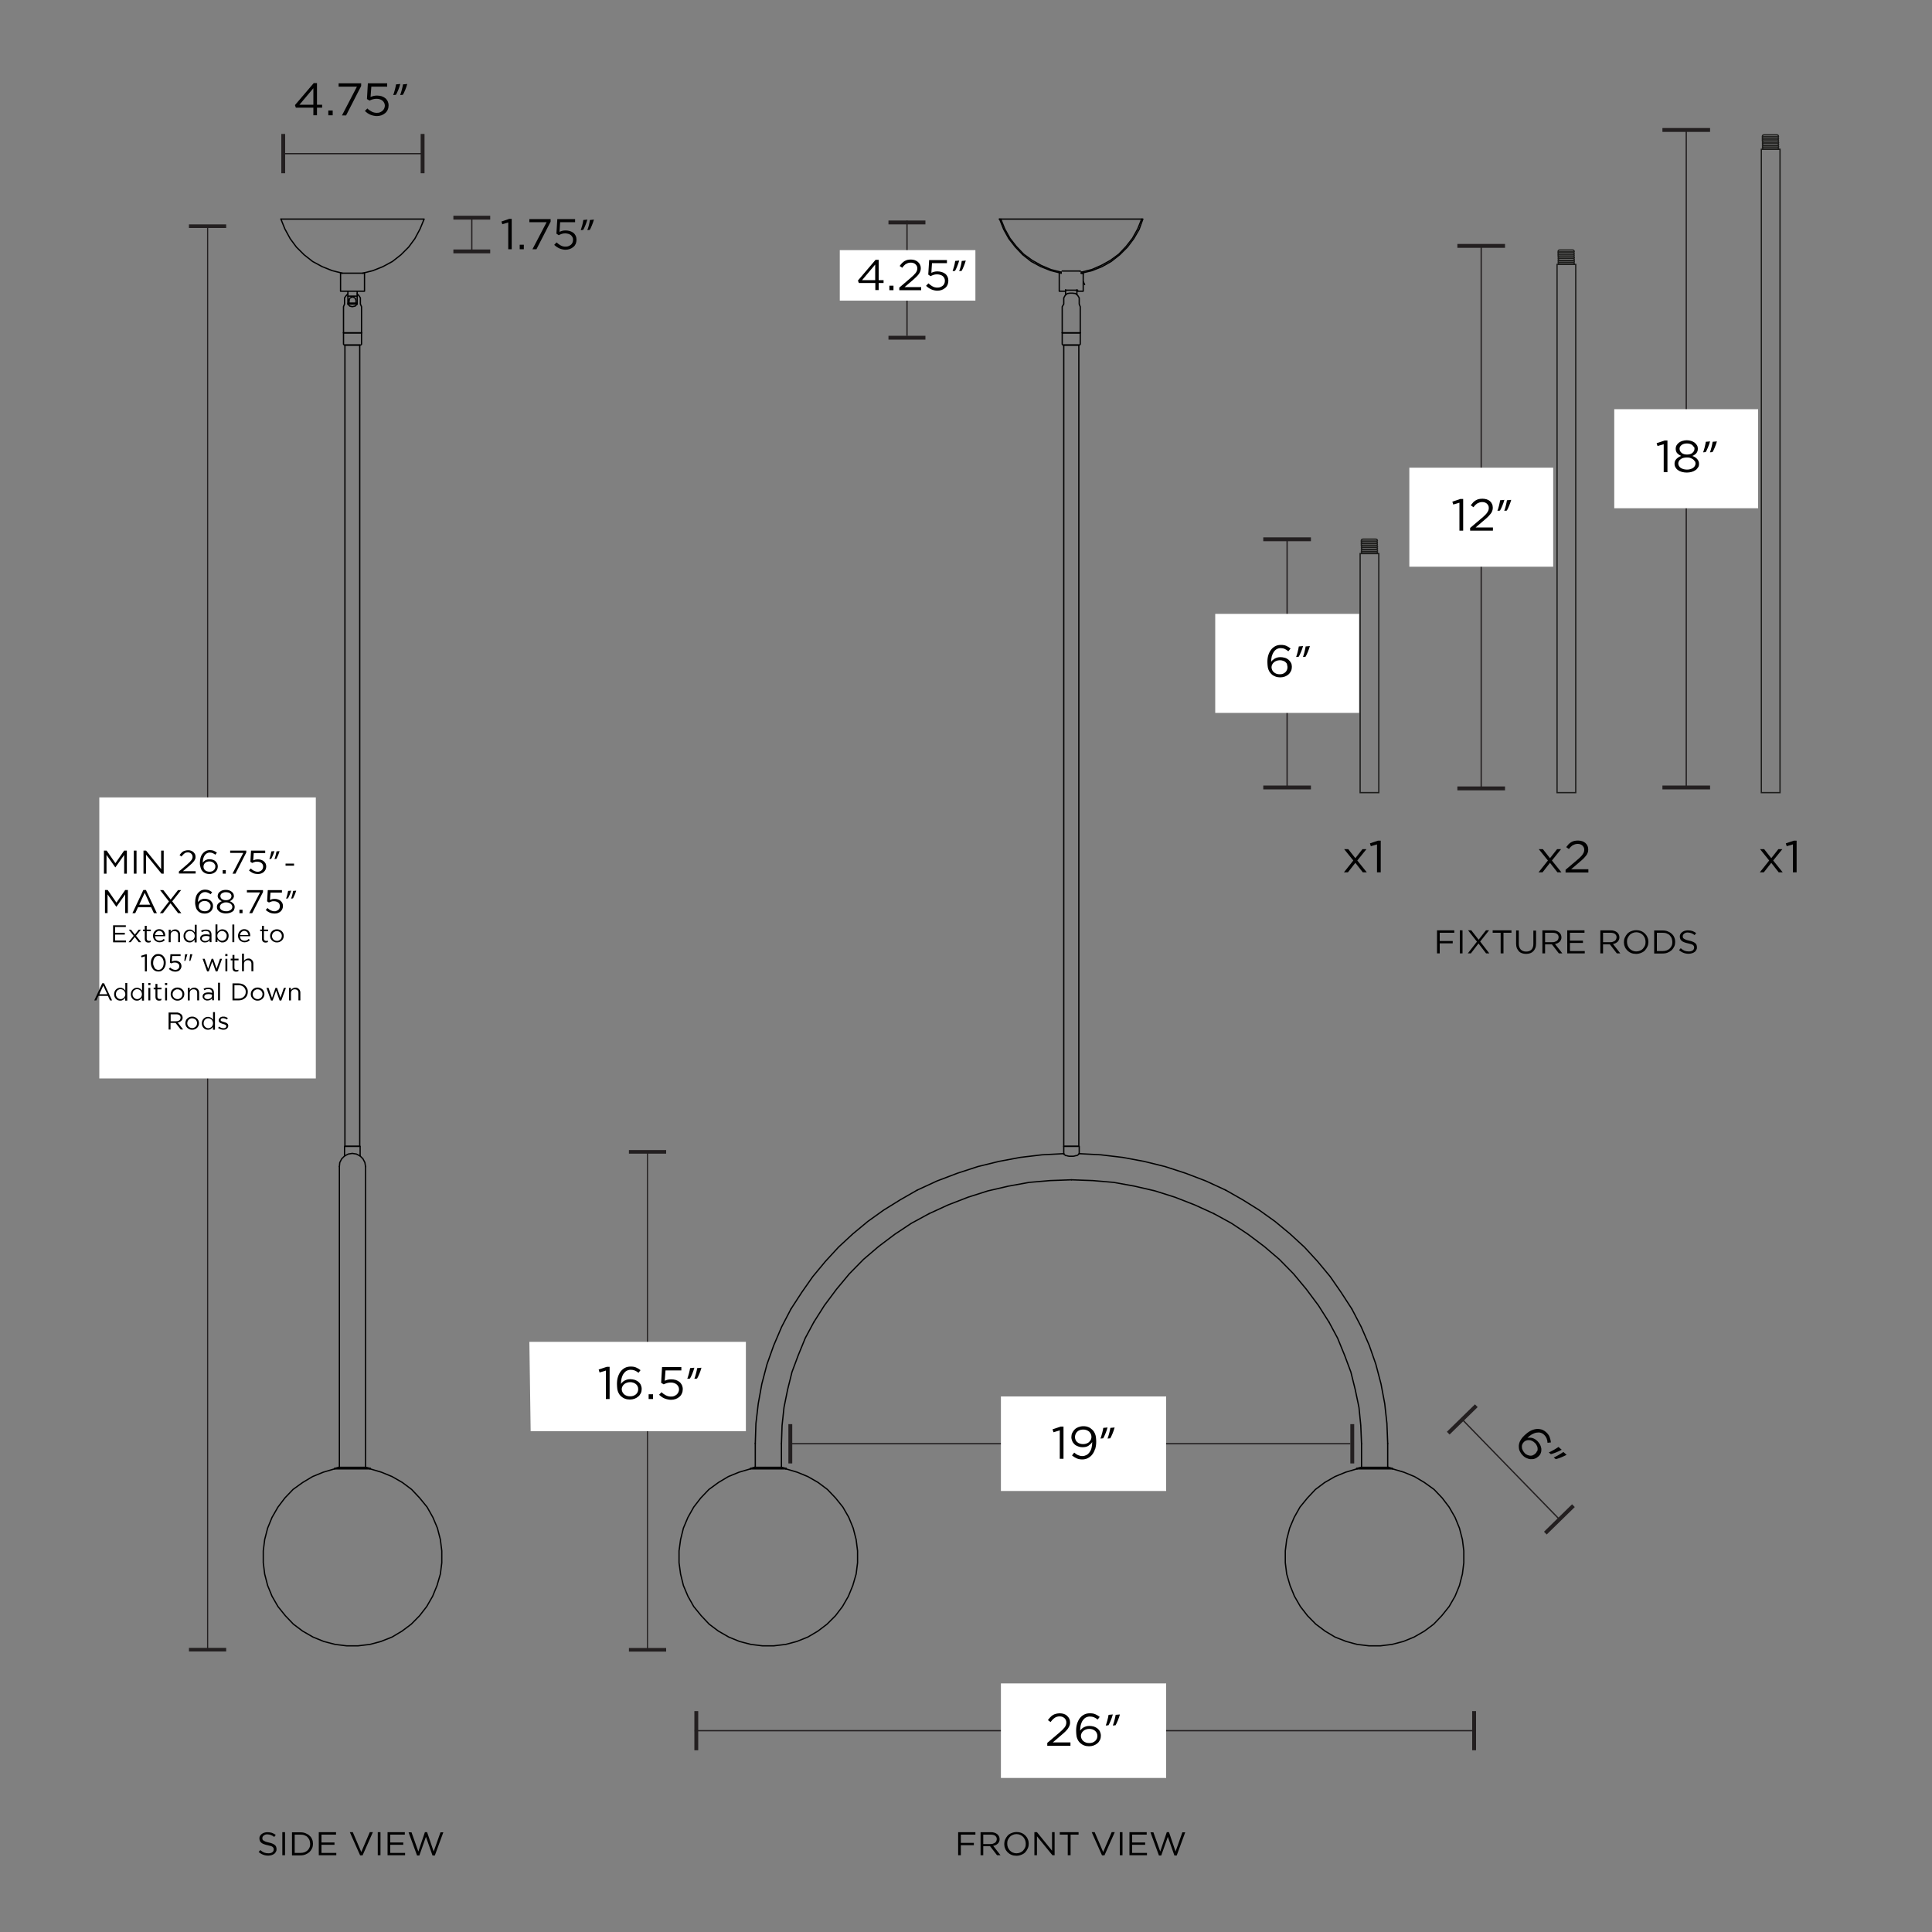 <svg viewBox="0 0 1500 1500" version="1.1" height="1500" width="1500" xmlns="http://www.w3.org/2000/svg">
  <rect x="0" y="0" width="1500" height="1500" fill="#808080" stroke="none"/>
  <defs>
    <style>
      .cls-1 {
        stroke-width: .9px;
      }

      .cls-1, .cls-2, .cls-3, .cls-4, .cls-5, .cls-6 {
        fill: none;
      }

      .cls-1, .cls-2, .cls-3, .cls-5 {
        stroke: #231f20;
      }

      .cls-1, .cls-2, .cls-3, .cls-5, .cls-6 {
        stroke-miterlimit: 10;
      }

      .cls-2 {
        stroke-width: 3px;
      }

      .cls-7 {
        fill: #fff;
      }

      .cls-3 {
        stroke-width: 2.8px;
      }

      .cls-4 {
        stroke: #010101;
        stroke-linecap: round;
        stroke-linejoin: round;
      }

      .cls-8 {
        fill: #010101;
      }

      .cls-6 {
        stroke: #1d1d1b;
      }
    </style>
  </defs>
  
  <g>
    <g id="Layer_3">
      <g>
        <line y2="418.7" x2="1017.8" y1="418.7" x1="980.8" class="cls-2"></line>
        <line y2="611.4" x2="1017.8" y1="611.4" x1="980.8" class="cls-2"></line>
        <line y2="611.4" x2="999.3" y1="418.7" x1="999.3" class="cls-5"></line>
      </g>
      <rect height="76.9" width="111.7" y="476.6" x="943.5" class="cls-7"></rect>
      <g>
        <path d="M1000.2,505.6c-.9-.8-1.9-1.4-2.8-1.8s-2-.6-3.1-.6-2.2.3-3.1.8c-.9.5-1.7,1.3-2.3,2.2s-1.1,2.1-1.5,3.4c-.3,1.3-.5,2.8-.5,4.3.3-.5.7-1,1.2-1.4s1-.8,1.6-1.2c.6-.3,1.3-.6,2-.8.7-.2,1.6-.3,2.5-.3s2.3.2,3.4.5c1.1.3,2,.9,2.8,1.5.8.7,1.4,1.5,1.9,2.4.5.9.7,2,.7,3.1s-.2,2.3-.7,3.3c-.5,1-1.1,1.9-1.9,2.6-.8.7-1.8,1.3-2.9,1.7-1.1.4-2.3.6-3.6.6s-2.7-.2-3.8-.7c-1.1-.4-2.1-1-2.9-1.8-.5-.5-1-1-1.4-1.6-.4-.6-.7-1.2-1-2-.3-.7-.5-1.6-.6-2.6s-.2-2.1-.2-3.3c0-1.9.2-3.6.7-5.2.5-1.6,1.2-3,2.1-4.2s2-2.1,3.3-2.8c1.3-.7,2.8-1,4.4-1s2.9.2,4.1.7c1.2.5,2.3,1.2,3.4,2.1l-1.7,2.1ZM999.4,515.8c-.3-.6-.7-1.2-1.3-1.7-.5-.5-1.2-.8-2-1.1-.8-.3-1.6-.4-2.5-.4s-1.8.2-2.6.5c-.8.3-1.5.7-2,1.2-.6.5-1,1.1-1.3,1.7-.3.6-.5,1.3-.5,2s.2,1.5.5,2.2c.3.7.8,1.3,1.3,1.7.6.5,1.2.9,2,1.2.8.3,1.6.4,2.6.4s1.8-.1,2.5-.4c.7-.3,1.4-.7,1.9-1.2.5-.5.9-1.1,1.2-1.8.3-.7.4-1.4.4-2.2s-.2-1.5-.5-2.1Z" class="cls-8"></path>
        <path d="M1011.7,501.6c-.8,2.9-2.4,6.7-3.4,8.3l-2,.2c.8-2,1.7-5.7,2.1-8.2l3.3-.3ZM1017,501.6c-.8,2.9-2.4,6.7-3.4,8.3l-2,.2c.8-2,1.7-5.7,2.1-8.2l3.3-.3Z" class="cls-8"></path>
      </g>
      <g>
        <line y2="190.9" x2="1168.5" y1="190.9" x1="1131.5" class="cls-2"></line>
        <line y2="612.1" x2="1168.5" y1="612.1" x1="1131.5" class="cls-2"></line>
        <line y2="612.1" x2="1150" y1="190.9" x1="1150" class="cls-5"></line>
      </g>
      <rect height="76.9" width="111.7" y="363.1" x="1094.2" class="cls-7"></rect>
      <g>
        <path d="M1133.9,387.4h2.1v24.6h-2.9v-21.7l-4.8,1.4-.7-2.2,6.2-2.1Z" class="cls-8"></path>
        <path d="M1147.1,390.7c-1,.7-2.1,1.7-3.1,3.1l-2.1-1.5c.6-.8,1.2-1.5,1.8-2.2.6-.6,1.3-1.2,2-1.6.7-.4,1.5-.8,2.4-1,.9-.2,1.9-.3,3-.3s2.2.2,3.2.5c1,.3,1.8.8,2.5,1.4.7.6,1.2,1.3,1.6,2.2.4.8.6,1.8.6,2.8s-.1,1.7-.4,2.5c-.3.7-.6,1.5-1.2,2.2s-1.2,1.5-2,2.3c-.8.8-1.7,1.6-2.9,2.6l-6.8,5.8h13.4v2.5h-17.7v-2.1l9.2-7.8c1-.8,1.8-1.6,2.5-2.3s1.2-1.3,1.6-1.9c.4-.6.7-1.2.9-1.7.2-.6.3-1.2.3-1.8s-.1-1.4-.4-1.9-.6-1.1-1.1-1.5c-.5-.4-1-.7-1.6-.9-.6-.2-1.3-.3-2-.3-1.4,0-2.7.4-3.7,1.1Z" class="cls-8"></path>
        <path d="M1168,388.1c-.8,2.9-2.4,6.7-3.4,8.3l-2,.2c.8-2,1.7-5.7,2.1-8.2l3.3-.3ZM1173.3,388.1c-.8,2.9-2.4,6.7-3.4,8.3l-2,.2c.8-2,1.7-5.7,2.1-8.2l3.3-.3Z" class="cls-8"></path>
      </g>
      <g>
        <line y2="100.9" x2="1327.7" y1="100.9" x1="1290.7" class="cls-2"></line>
        <line y2="611.4" x2="1327.7" y1="611.4" x1="1290.7" class="cls-2"></line>
        <line y2="611.4" x2="1309.2" y1="100.9" x1="1309.2" class="cls-5"></line>
      </g>
      <rect height="76.9" width="111.7" y="317.7" x="1253.3" class="cls-7"></rect>
      <g>
        <path d="M1292.5,342h2.1v24.6h-2.9v-21.7l-4.8,1.4-.7-2.2,6.2-2.1Z" class="cls-8"></path>
        <path d="M1318.4,362.8c-.5.9-1.1,1.6-2,2.2-.9.6-1.9,1.1-3,1.4-1.2.3-2.4.5-3.8.5s-2.6-.2-3.8-.5c-1.2-.3-2.2-.8-3-1.4-.9-.6-1.5-1.3-2-2.2s-.7-1.8-.7-2.8c0-1.5.5-2.7,1.5-3.7,1-1,2.2-1.8,3.7-2.3-.6-.3-1.1-.6-1.7-.9-.5-.4-1-.8-1.4-1.2s-.7-1-.9-1.6c-.2-.6-.3-1.2-.3-2s.2-1.8.7-2.6c.5-.8,1.1-1.5,1.9-2.1.8-.6,1.7-1,2.7-1.3s2.2-.5,3.3-.5,2.3.2,3.3.5,2,.8,2.7,1.3c.8.6,1.4,1.3,1.9,2.1.5.8.7,1.7.7,2.6s-.1,1.4-.3,2c-.2.6-.5,1.1-.9,1.6s-.9.9-1.4,1.2c-.5.4-1.1.7-1.7.9,1.5.5,2.8,1.3,3.7,2.3s1.5,2.2,1.5,3.7-.2,2-.7,2.9ZM1315.7,358c-.4-.6-.8-1.1-1.4-1.5-.6-.4-1.3-.7-2.1-1s-1.7-.3-2.6-.3-1.8.1-2.6.3c-.8.2-1.5.5-2.1,1-.6.4-1.1.9-1.4,1.5-.3.6-.5,1.2-.5,1.9s.2,1.2.5,1.8c.3.6.7,1,1.3,1.5.6.4,1.3.7,2.1,1,.8.2,1.8.4,2.8.4s2-.1,2.8-.4c.8-.2,1.5-.6,2.1-1,.6-.4,1-.9,1.3-1.5.3-.6.5-1.1.5-1.8s-.2-1.3-.5-1.9ZM1315,346.9c-.3-.5-.7-1-1.2-1.4s-1.1-.7-1.8-.9-1.5-.3-2.3-.3-1.6.1-2.3.3c-.7.2-1.3.5-1.8.9s-.9.8-1.2,1.3c-.3.5-.4,1.1-.4,1.7s.2,1.3.5,1.8.7,1,1.2,1.4c.5.4,1.1.7,1.8.9.7.2,1.5.3,2.3.3s1.5-.1,2.3-.3,1.3-.5,1.8-.9c.5-.4.9-.9,1.2-1.4.3-.5.5-1.2.5-1.8s-.1-1.2-.4-1.7Z" class="cls-8"></path>
        <path d="M1327.7,342.7c-.8,2.9-2.4,6.7-3.4,8.3l-2,.2c.8-2,1.7-5.7,2.1-8.2l3.3-.3ZM1333,342.7c-.8,2.9-2.4,6.7-3.4,8.3l-2,.2c.8-2,1.7-5.7,2.1-8.2l3.3-.3Z" class="cls-8"></path>
      </g>
      <g>
        <g>
          <rect height="499.5" width="14.5" y="115.9" x="1367.5" class="cls-6"></rect>
          <path d="M1381,115.8h-12.6v-.3c0-1,.6-1.3,1.3-1.3h9.9c.7,0,1.3.3,1.3,1.3v.3Z" class="cls-6"></path>
          <path d="M1381,114.3h-12.6v-.3c0-1,.6-1.3,1.3-1.3h9.9c.7,0,1.3.3,1.3,1.3v.3Z" class="cls-6"></path>
          <path d="M1381,112.7h-12.6v-.3c0-1,.6-1.3,1.3-1.3h9.9c.7,0,1.3.3,1.3,1.3v.3Z" class="cls-6"></path>
          <path d="M1381,111.1h-12.6v-.3c0-1,.6-1.3,1.3-1.3h9.9c.7,0,1.3.3,1.3,1.3v.3Z" class="cls-6"></path>
          <path d="M1380.9,109.4h-12.6v-.3c0-1,.6-1.3,1.3-1.3h9.9c.7,0,1.3.3,1.3,1.3v.3Z" class="cls-6"></path>
          <path d="M1380.9,107.9h-12.6v-.3c0-1,.6-1.3,1.3-1.3h9.9c.7,0,1.3.3,1.3,1.3v.3Z" class="cls-6"></path>
          <path d="M1380.9,106.3h-12.6v-.3c0-1,.6-1.3,1.3-1.3h9.9c.7,0,1.3.3,1.3,1.3v.3Z" class="cls-6"></path>
        </g>
        <g>
          <path d="M1384.2,677.3h-3.2l-5.8-7.4-5.8,7.4h-3.1l7.3-9.2-7.1-8.8h3.2l5.5,7,5.5-7h3.1l-7.1,8.8,7.4,9.2Z" class="cls-8"></path>
          <path d="M1392.8,652.7h2.1v24.6h-2.9v-21.7l-4.8,1.4-.7-2.2,6.2-2.1Z" class="cls-8"></path>
        </g>
        <g>
          <path d="M1129.1,724.2h-11.3v6.4h10.1v1.8h-10.1v7.8h-2.1v-17.9h13.4v1.9Z" class="cls-8"></path>
          <path d="M1135.5,722.3v17.9h-2.1v-17.9h2.1Z" class="cls-8"></path>
          <path d="M1153.8,740.2l-5.9-7.7-5.9,7.7h-2.4l7.1-9.1-6.9-8.8h2.5l5.7,7.3,5.7-7.3h2.4l-6.9,8.7,7.1,9.2h-2.5Z" class="cls-8"></path>
          <path d="M1167.2,740.2h-2.1v-16h-6.2v-1.9h14.6v1.9h-6.2v16Z" class="cls-8"></path>
          <path d="M1192.6,732.6c0,1.3-.2,2.5-.6,3.5-.4,1-.9,1.8-1.6,2.5s-1.5,1.2-2.4,1.5c-.9.3-2,.5-3.2.5s-2.2-.2-3.1-.5c-.9-.3-1.8-.8-2.4-1.5s-1.2-1.5-1.6-2.4c-.4-1-.6-2.1-.6-3.4v-10.4h2.1v10.3c0,1.9.5,3.4,1.5,4.5,1,1,2.4,1.6,4.2,1.6s3.1-.5,4.1-1.5c1-1,1.5-2.5,1.5-4.4v-10.4h2.1v10.3Z" class="cls-8"></path>
          <path d="M1210.3,740.2l-5.4-7h-5.3v7h-2.1v-17.9h8c1,0,2,.1,2.8.4s1.5.6,2.1,1.1c.6.5,1,1,1.4,1.7.3.7.5,1.4.5,2.2s-.1,1.4-.4,2-.6,1.1-1,1.5c-.5.4-1,.8-1.6,1.1-.6.3-1.3.5-2,.6l5.7,7.3h-2.6ZM1208.9,725.1c-.8-.6-2-.9-3.5-.9h-5.8v7.3h5.7c.7,0,1.3,0,1.9-.3s1.1-.4,1.5-.7.8-.7,1-1.2c.2-.5.4-1,.4-1.6,0-1.1-.4-2-1.3-2.6Z" class="cls-8"></path>
          <path d="M1230.2,724.2h-11.3v6.1h10.1v1.8h-10.1v6.3h11.5v1.8h-13.6v-17.9h13.4v1.8Z" class="cls-8"></path>
          <path d="M1255.3,740.2l-5.4-7h-5.3v7h-2.1v-17.9h8c1,0,2,.1,2.8.4s1.5.6,2.1,1.1c.6.5,1,1,1.4,1.7.3.7.5,1.4.5,2.2s-.1,1.4-.4,2-.6,1.1-1,1.5c-.5.4-1,.8-1.6,1.1-.6.3-1.3.5-2,.6l5.7,7.3h-2.6ZM1253.9,725.1c-.8-.6-2-.9-3.5-.9h-5.8v7.3h5.7c.7,0,1.3,0,1.9-.3s1.1-.4,1.5-.7.8-.7,1-1.2c.2-.5.4-1,.4-1.6,0-1.1-.4-2-1.3-2.6Z" class="cls-8"></path>
          <path d="M1279.1,734.8c-.5,1.1-1.1,2.1-1.9,3-.8.9-1.8,1.5-3,2-1.2.5-2.5.8-3.9.8s-2.7-.2-3.9-.7c-1.2-.5-2.2-1.2-3-2-.8-.8-1.5-1.8-1.9-2.9-.5-1.1-.7-2.3-.7-3.5s.2-2.4.7-3.5c.5-1.1,1.1-2.1,1.9-3s1.8-1.5,3-2c1.2-.5,2.5-.8,3.9-.8s2.7.2,3.9.7c1.2.5,2.2,1.2,3,2,.8.8,1.5,1.8,1.9,2.9.5,1.1.7,2.3.7,3.5s-.2,2.4-.7,3.5ZM1277.1,728.4c-.4-.9-.9-1.7-1.5-2.4-.7-.7-1.4-1.2-2.3-1.6-.9-.4-1.9-.6-2.9-.6s-2,.2-2.9.6c-.9.4-1.7.9-2.3,1.6-.6.7-1.1,1.4-1.5,2.3-.4.9-.5,1.9-.5,2.9s.2,2,.5,2.9c.4.9.9,1.7,1.5,2.4.7.7,1.4,1.2,2.3,1.6.9.4,1.9.6,2.9.6s2-.2,2.9-.6c.9-.4,1.7-.9,2.3-1.6.6-.7,1.1-1.4,1.5-2.3.4-.9.5-1.9.5-2.9s-.2-2-.5-2.9Z" class="cls-8"></path>
          <path d="M1299.9,734.8c-.5,1.1-1.2,2.1-2,2.9-.9.8-1.9,1.4-3.1,1.9-1.2.5-2.5.7-4,.7h-6.5v-17.9h6.5c1.5,0,2.8.2,4,.7s2.3,1.1,3.1,1.9c.9.8,1.6,1.7,2,2.8.5,1.1.7,2.3.7,3.5s-.2,2.4-.7,3.5ZM1297.9,728.5c-.4-.9-.9-1.6-1.5-2.3s-1.5-1.1-2.4-1.5c-1-.4-2-.5-3.2-.5h-4.4v14.2h4.4c1.2,0,2.2-.2,3.2-.5,1-.4,1.8-.9,2.4-1.5s1.2-1.4,1.5-2.2c.4-.9.5-1.8.5-2.8s-.2-1.9-.5-2.8Z" class="cls-8"></path>
          <path d="M1306.6,727.9c.1.3.4.7.8.9s.9.5,1.5.8,1.5.4,2.5.7c2.1.4,3.6,1.1,4.6,1.8s1.5,1.9,1.5,3.3-.2,1.5-.5,2.1c-.3.6-.7,1.2-1.3,1.6-.6.4-1.2.8-2,1-.8.2-1.6.4-2.5.4-1.5,0-2.8-.2-4.1-.7s-2.4-1.2-3.5-2.1l1.3-1.5c1,.9,2,1.5,2.9,1.9,1,.4,2.1.6,3.4.6s2.3-.3,3-.8c.8-.6,1.1-1.3,1.1-2.2s0-.8-.2-1.1c-.1-.3-.4-.6-.7-.9-.4-.3-.8-.5-1.5-.7-.6-.2-1.4-.4-2.4-.6-1.1-.2-2-.5-2.8-.8-.8-.3-1.4-.6-2-1.1-.5-.4-.9-.9-1.1-1.4s-.4-1.2-.4-1.9.1-1.4.5-2c.3-.6.7-1.1,1.3-1.5s1.2-.8,1.9-1c.7-.2,1.6-.4,2.4-.4,1.4,0,2.6.2,3.6.5,1,.4,2,.9,3,1.6l-1.2,1.6c-.9-.7-1.7-1.2-2.6-1.5s-1.8-.5-2.7-.5-1.1,0-1.6.2c-.5.2-.9.4-1.2.6-.3.3-.6.6-.8.9-.2.4-.3.7-.3,1.2s0,.8.2,1.2Z" class="cls-8"></path>
        </g>
        <g>
          <rect height="410.1" width="14.5" y="205.3" x="1208.9" class="cls-6"></rect>
          <path d="M1222.4,205.3h-12.6v-.3c0-1,.6-1.3,1.3-1.3h9.9c.7,0,1.3.3,1.3,1.3v.3Z" class="cls-6"></path>
          <path d="M1222.4,203.7h-12.6v-.3c0-1,.6-1.3,1.3-1.3h9.9c.7,0,1.3.3,1.3,1.3v.3Z" class="cls-6"></path>
          <path d="M1222.4,202.2h-12.6v-.3c0-1,.6-1.3,1.3-1.3h9.9c.7,0,1.3.3,1.3,1.3v.3Z" class="cls-6"></path>
          <path d="M1222.4,200.5h-12.6v-.3c0-1,.6-1.3,1.3-1.3h9.9c.7,0,1.3.3,1.3,1.3v.3Z" class="cls-6"></path>
          <path d="M1222.3,198.8h-12.6v-.3c0-1,.6-1.3,1.3-1.3h9.9c.7,0,1.3.3,1.3,1.3v.3Z" class="cls-6"></path>
          <path d="M1222.3,197.3h-12.6v-.3c0-1,.6-1.3,1.3-1.3h9.9c.7,0,1.3.3,1.3,1.3v.3Z" class="cls-6"></path>
          <path d="M1222.3,195.7h-12.6v-.3c0-1,.6-1.3,1.3-1.3h9.9c.7,0,1.3.3,1.3,1.3v.3Z" class="cls-6"></path>
        </g>
        <g>
          <path d="M1212.4,677.3h-3.2l-5.8-7.4-5.8,7.4h-3.1l7.3-9.2-7.1-8.8h3.2l5.5,7,5.5-7h3.1l-7.1,8.8,7.4,9.2Z" class="cls-8"></path>
          <path d="M1221.2,656.1c-1,.7-2.1,1.7-3.1,3.1l-2.1-1.5c.6-.8,1.2-1.5,1.8-2.2.6-.6,1.3-1.2,2-1.6.7-.4,1.5-.8,2.4-1,.9-.2,1.9-.3,3-.3s2.2.2,3.2.5c1,.3,1.8.8,2.5,1.4.7.6,1.2,1.3,1.6,2.2.4.8.6,1.8.6,2.8s-.1,1.7-.4,2.5c-.3.7-.6,1.5-1.2,2.2s-1.2,1.5-2,2.3c-.8.8-1.7,1.6-2.9,2.6l-6.8,5.8h13.4v2.5h-17.7v-2.1l9.2-7.8c1-.8,1.8-1.6,2.5-2.3s1.2-1.3,1.6-1.9c.4-.6.7-1.2.9-1.7.2-.6.3-1.2.3-1.8s-.1-1.4-.4-1.9-.6-1.1-1.1-1.5c-.5-.4-1-.7-1.6-.9-.6-.2-1.3-.3-2-.3-1.4,0-2.7.4-3.7,1.1Z" class="cls-8"></path>
        </g>
        <g>
          <rect height="185.6" width="14.5" y="429.8" x="1056" class="cls-6"></rect>
          <path d="M1069.6,429.7h-12.6v-.3c0-1,.6-1.3,1.3-1.3h9.9c.7,0,1.3.3,1.3,1.3v.3Z" class="cls-6"></path>
          <path d="M1069.6,428.2h-12.6v-.3c0-1,.6-1.3,1.3-1.3h9.9c.7,0,1.3.3,1.3,1.3v.3Z" class="cls-6"></path>
          <path d="M1069.6,426.6h-12.6v-.3c0-1,.6-1.3,1.3-1.3h9.9c.7,0,1.3.3,1.3,1.3v.3Z" class="cls-6"></path>
          <path d="M1069.6,425h-12.6v-.3c0-1,.6-1.3,1.3-1.3h9.9c.7,0,1.3.3,1.3,1.3v.3Z" class="cls-6"></path>
          <path d="M1069.5,423.3h-12.6v-.3c0-1,.6-1.3,1.3-1.3h9.9c.7,0,1.3.3,1.3,1.3v.3Z" class="cls-6"></path>
          <path d="M1069.5,421.8h-12.6v-.3c0-1,.6-1.3,1.3-1.3h9.9c.7,0,1.3.3,1.3,1.3v.3Z" class="cls-6"></path>
          <path d="M1069.5,420.2h-12.6v-.3c0-1,.6-1.3,1.3-1.3h9.9c.7,0,1.3.3,1.3,1.3v.3Z" class="cls-6"></path>
        </g>
        <g>
          <path d="M1061.3,677.3h-3.2l-5.8-7.4-5.8,7.4h-3.1l7.3-9.2-7.1-8.8h3.2l5.5,7,5.5-7h3.1l-7.1,8.8,7.4,9.2Z" class="cls-8"></path>
          <path d="M1069.9,652.7h2.1v24.6h-2.9v-21.7l-4.8,1.4-.7-2.2,6.2-2.1Z" class="cls-8"></path>
        </g>
      </g>
      <g>
        <path d="M757.3,1424.4h-11.3v6.4h10.1v1.8h-10.1v7.8h-2.1v-17.9h13.4v1.9Z" class="cls-8"></path>
        <path d="M774.1,1440.4l-5.4-7h-5.3v7h-2.1v-17.9h8c1,0,2,.1,2.8.4s1.5.6,2.1,1.1c.6.5,1,1,1.4,1.7.3.7.5,1.4.5,2.2s-.1,1.4-.4,2-.6,1.1-1,1.5c-.5.4-1,.8-1.6,1.1-.6.3-1.3.5-2,.6l5.7,7.3h-2.6ZM772.7,1425.3c-.8-.6-2-.9-3.5-.9h-5.8v7.3h5.7c.7,0,1.3,0,1.9-.3s1.1-.4,1.5-.7.8-.7,1-1.2c.2-.5.4-1,.4-1.6,0-1.1-.4-2-1.3-2.6Z" class="cls-8"></path>
        <path d="M798,1435c-.5,1.1-1.1,2.1-1.9,3-.8.9-1.8,1.5-3,2-1.2.5-2.5.8-3.9.8s-2.7-.2-3.9-.7c-1.2-.5-2.2-1.2-3-2-.8-.8-1.5-1.8-1.9-2.9-.5-1.1-.7-2.3-.7-3.5s.2-2.4.7-3.5c.5-1.1,1.1-2.1,1.9-3s1.8-1.5,3-2c1.2-.5,2.5-.8,3.9-.8s2.7.2,3.9.7c1.2.5,2.2,1.2,3,2,.8.8,1.5,1.8,1.9,2.9.5,1.1.7,2.3.7,3.5s-.2,2.4-.7,3.5ZM795.9,1428.6c-.4-.9-.9-1.7-1.5-2.4-.7-.7-1.4-1.2-2.3-1.6-.9-.4-1.9-.6-2.9-.6s-2,.2-2.9.6c-.9.4-1.7.9-2.3,1.6-.6.7-1.1,1.4-1.5,2.3-.4.9-.5,1.9-.5,2.9s.2,2,.5,2.9c.4.9.9,1.7,1.5,2.4.7.7,1.4,1.2,2.3,1.6.9.4,1.9.6,2.9.6s2-.2,2.9-.6c.9-.4,1.7-.9,2.3-1.6.6-.7,1.1-1.4,1.5-2.3.4-.9.5-1.9.5-2.9s-.2-2-.5-2.9Z" class="cls-8"></path>
        <path d="M816.8,1422.5h2v17.9h-1.7l-12-14.7v14.7h-2v-17.9h2l11.7,14.4v-14.4Z" class="cls-8"></path>
        <path d="M831.1,1440.4h-2.1v-16h-6.2v-1.9h14.6v1.9h-6.2v16Z" class="cls-8"></path>
        <path d="M863.2,1422.5h2.3l-8,18h-1.9l-8-18h2.3l6.6,15.4,6.6-15.4Z" class="cls-8"></path>
        <path d="M871.5,1422.5v17.9h-2.1v-17.9h2.1Z" class="cls-8"></path>
        <path d="M890.3,1424.4h-11.3v6.1h10.1v1.8h-10.1v6.3h11.5v1.8h-13.6v-17.9h13.4v1.8Z" class="cls-8"></path>
        <path d="M905.9,1422.5h1.7l5.1,15,5.3-14.9h2.2l-6.6,18h-1.8l-5.1-14.5-5.1,14.5h-1.8l-6.6-18h2.3l5.3,14.9,5.1-15Z" class="cls-8"></path>
      </g>
      <g>
        <path d="M203.8,1428.1c.1.3.4.7.8.9s.9.5,1.5.8,1.5.4,2.5.7c2.1.4,3.6,1.1,4.6,1.8s1.5,1.9,1.5,3.3-.2,1.5-.5,2.1c-.3.6-.7,1.2-1.3,1.6-.6.4-1.2.8-2,1-.8.2-1.6.4-2.5.4-1.5,0-2.8-.2-4.1-.7s-2.4-1.2-3.5-2.1l1.3-1.5c1,.9,2,1.5,2.9,1.9,1,.4,2.1.6,3.4.6s2.3-.3,3-.8c.8-.6,1.1-1.3,1.1-2.2s0-.8-.2-1.1c-.1-.3-.4-.6-.7-.9-.4-.3-.8-.5-1.5-.7-.6-.2-1.4-.4-2.4-.6-1.1-.2-2-.5-2.8-.8-.8-.3-1.4-.6-2-1.1-.5-.4-.9-.9-1.1-1.4s-.4-1.2-.4-1.9.1-1.4.5-2c.3-.6.7-1.1,1.3-1.5s1.2-.8,1.9-1c.7-.2,1.6-.4,2.4-.4,1.4,0,2.6.2,3.6.5,1,.4,2,.9,3,1.6l-1.2,1.6c-.9-.7-1.7-1.2-2.6-1.5s-1.8-.5-2.7-.5-1.1,0-1.6.2c-.5.2-.9.4-1.2.6-.3.3-.6.6-.8.9-.2.4-.3.7-.3,1.2s0,.8.2,1.2Z" class="cls-8"></path>
        <path d="M221.3,1422.5v17.9h-2.1v-17.9h2.1Z" class="cls-8"></path>
        <path d="M242.3,1435c-.5,1.1-1.2,2.1-2,2.9-.9.8-1.9,1.4-3.1,1.9-1.2.5-2.5.7-4,.7h-6.5v-17.9h6.5c1.5,0,2.8.2,4,.7s2.3,1.1,3.1,1.9c.9.8,1.6,1.7,2,2.8.5,1.1.7,2.3.7,3.5s-.2,2.4-.7,3.5ZM240.3,1428.7c-.4-.9-.9-1.6-1.5-2.3s-1.5-1.1-2.4-1.5c-1-.4-2-.5-3.2-.5h-4.4v14.2h4.4c1.2,0,2.2-.2,3.2-.5,1-.4,1.8-.9,2.4-1.5s1.2-1.4,1.5-2.2c.4-.9.5-1.8.5-2.8s-.2-1.9-.5-2.8Z" class="cls-8"></path>
        <path d="M260.9,1424.4h-11.3v6.1h10.1v1.8h-10.1v6.3h11.5v1.8h-13.6v-17.9h13.4v1.8Z" class="cls-8"></path>
        <path d="M287.2,1422.5h2.3l-8,18h-1.9l-8-18h2.3l6.6,15.4,6.6-15.4Z" class="cls-8"></path>
        <path d="M295.4,1422.5v17.9h-2.1v-17.9h2.1Z" class="cls-8"></path>
        <path d="M314.3,1424.4h-11.3v6.1h10.1v1.8h-10.1v6.3h11.5v1.8h-13.6v-17.9h13.4v1.8Z" class="cls-8"></path>
        <path d="M329.9,1422.5h1.7l5.1,15,5.3-14.9h2.2l-6.6,18h-1.8l-5.1-14.5-5.1,14.5h-1.8l-6.6-18h2.3l5.3,14.9,5.1-15Z" class="cls-8"></path>
      </g>
    </g>
    <g id="Layer_5">
      <g>
        <line y2="1328.5" x2="540.6" y1="1358.9" x1="540.6" class="cls-2"></line>
        <line y2="1328.5" x2="1144.5" y1="1358.9" x1="1144.5" class="cls-2"></line>
        <line y2="1343.7" x2="1143.2" y1="1343.7" x1="539.3" class="cls-5"></line>
      </g>
      <rect height="73.4" width="128.3" y="1307" x="777.1" class="cls-7"></rect>
      <g>
        <path d="M818.8,1333.8c-1.1.7-2.1,1.8-3.1,3.2l-2.1-1.5c.6-.8,1.2-1.6,1.8-2.2.6-.7,1.3-1.2,2-1.7.7-.4,1.5-.8,2.4-1s1.9-.4,3-.4,2.3.2,3.2.5,1.8.8,2.5,1.5c.7.6,1.3,1.4,1.7,2.2.4.9.6,1.8.6,2.8s-.1,1.8-.4,2.5c-.3.8-.7,1.5-1.2,2.3-.5.7-1.2,1.5-2,2.3-.8.8-1.8,1.7-2.9,2.6l-6.9,5.9h13.7v2.6h-18v-2.2l9.4-8c1-.9,1.8-1.6,2.5-2.3.7-.7,1.2-1.3,1.7-1.9.4-.6.7-1.2.9-1.8s.3-1.2.3-1.8-.1-1.4-.4-2c-.3-.6-.7-1.1-1.1-1.5-.5-.4-1-.7-1.7-1-.6-.2-1.3-.3-2-.3-1.5,0-2.7.4-3.8,1.1Z" class="cls-8"></path>
        <path d="M852.3,1335.1c-1-.8-1.9-1.4-2.9-1.8-1-.4-2-.6-3.2-.6s-2.2.3-3.2.8c-.9.5-1.7,1.3-2.4,2.3-.7,1-1.1,2.1-1.5,3.5-.3,1.3-.5,2.8-.5,4.4.3-.5.7-1,1.2-1.4.5-.5,1-.9,1.6-1.2.6-.3,1.3-.6,2-.8.7-.2,1.6-.3,2.5-.3s2.3.2,3.4.5c1.1.4,2,.9,2.8,1.5.8.7,1.5,1.5,1.9,2.4s.7,2,.7,3.2-.2,2.3-.7,3.3c-.5,1-1.1,1.9-2,2.6-.8.7-1.8,1.3-2.9,1.7-1.1.4-2.3.6-3.6.6s-2.7-.2-3.9-.7c-1.1-.4-2.1-1.1-2.9-1.8-.5-.5-1-1-1.4-1.6-.4-.6-.7-1.3-1-2s-.5-1.6-.6-2.6-.2-2.1-.2-3.4c0-1.9.2-3.7.7-5.3s1.2-3.1,2.1-4.3c.9-1.2,2-2.2,3.4-2.9,1.3-.7,2.8-1,4.5-1s2.9.2,4.1.7c1.2.5,2.4,1.2,3.5,2.1l-1.7,2.2ZM851.5,1345.5c-.3-.7-.7-1.2-1.3-1.7-.6-.5-1.2-.8-2-1.1-.8-.3-1.6-.4-2.6-.4s-1.8.2-2.6.5-1.5.7-2,1.2c-.6.5-1,1.1-1.3,1.7-.3.7-.5,1.3-.5,2s.2,1.6.5,2.2c.3.7.8,1.3,1.3,1.8.6.5,1.3.9,2.1,1.2s1.7.4,2.6.4,1.8-.1,2.6-.4c.8-.3,1.4-.7,2-1.2.5-.5,1-1.1,1.3-1.8s.4-1.5.4-2.3-.2-1.5-.5-2.1Z" class="cls-8"></path>
        <path d="M864,1331.1c-.8,3-2.4,6.8-3.4,8.4l-2.1.2c.8-2.1,1.8-5.8,2.2-8.3l3.3-.3ZM869.5,1331.1c-.8,3-2.4,6.8-3.4,8.4l-2.1.2c.8-2.1,1.8-5.8,2.2-8.3l3.3-.3Z" class="cls-8"></path>
      </g>
      <g>
        <line y2="1105.7" x2="613.6" y1="1136.2" x1="613.6" class="cls-2"></line>
        <line y2="1105.7" x2="1049.9" y1="1136.2" x1="1049.9" class="cls-2"></line>
        <line y2="1120.9" x2="1048.4" y1="1120.9" x1="613.6" class="cls-5"></line>
      </g>
      <rect height="73.4" width="128.3" y="1084.2" x="777.1" class="cls-7"></rect>
      <g>
        <path d="M823.5,1107.6h2.2v25h-2.9v-22.1l-4.9,1.5-.7-2.3,6.3-2.1Z" class="cls-8"></path>
        <path d="M850.2,1125c-.5,1.6-1.2,3.1-2.2,4.3-.9,1.2-2.1,2.1-3.4,2.8-1.3.7-2.8,1-4.4,1s-3.2-.3-4.4-.9c-1.3-.6-2.4-1.3-3.5-2.2l1.7-2.2c1.1.9,2.1,1.6,3.1,2,1,.4,2.1.7,3.2.7s2.2-.3,3.2-.8c1-.5,1.8-1.3,2.5-2.3.7-1,1.2-2.1,1.5-3.4s.5-2.8.5-4.4c-.7,1.1-1.7,2-2.8,2.8s-2.7,1.2-4.5,1.2-2.5-.2-3.6-.6c-1.1-.4-2.1-.9-2.8-1.6s-1.4-1.5-1.8-2.5-.7-2-.7-3.1.2-2.3.7-3.3c.5-1,1.1-1.9,1.9-2.7.8-.8,1.8-1.4,2.9-1.8,1.1-.4,2.4-.7,3.8-.7s2.8.2,3.9.7c1.1.4,2.1,1.1,2.9,1.9.5.5,1,1,1.4,1.6s.7,1.3,1,2c.3.8.5,1.6.6,2.6.1,1,.2,2.1.2,3.4,0,2-.3,3.8-.8,5.5ZM846.9,1113.3c-.3-.7-.8-1.3-1.3-1.8-.6-.5-1.3-.9-2.1-1.2-.8-.3-1.7-.4-2.7-.4s-1.8.2-2.6.5c-.8.3-1.4.7-2,1.3-.5.5-.9,1.2-1.2,1.9-.3.7-.4,1.5-.4,2.2s.2,1.5.5,2.2c.3.7.7,1.2,1.3,1.7.6.5,1.2.9,2,1.1.8.3,1.6.4,2.6.4s1.9-.2,2.7-.5c.8-.3,1.5-.7,2-1.3.6-.5,1-1.1,1.3-1.8s.4-1.4.4-2.1-.2-1.6-.5-2.2Z" class="cls-8"></path>
        <path d="M859.9,1108.3c-.8,3-2.4,6.8-3.4,8.4l-2.1.2c.8-2.1,1.8-5.8,2.2-8.3l3.3-.3ZM865.4,1108.3c-.8,3-2.4,6.8-3.4,8.4l-2.1.2c.8-2.1,1.8-5.8,2.2-8.3l3.3-.3Z" class="cls-8"></path>
      </g>
      <g>
        <line y2="104" x2="219.9" y1="134.5" x1="219.9" class="cls-2"></line>
        <line y2="104" x2="328.1" y1="134.5" x1="328.1" class="cls-2"></line>
        <line y2="119.3" x2="327.5" y1="119.3" x1="219.3" class="cls-5"></line>
      </g>
      <g>
        <path d="M246.1,64.5v16.8h4v2.3h-4v5.9h-2.8v-5.9h-13.6l-.7-2,14.6-17.1h2.5ZM243.3,68.5l-10.8,12.8h10.8v-12.8Z" class="cls-8"></path>
        <path d="M254.9,89.5v-3.7h3.4v3.7h-3.4Z" class="cls-8"></path>
        <path d="M262.9,64.7h17.5v2.1l-11.7,22.8h-3.2l11.6-22.3h-14.2v-2.6Z" class="cls-8"></path>
        <path d="M285.8,64.7h14.8v2.6h-12.3l-.6,8c.8-.3,1.5-.6,2.3-.8s1.7-.3,2.8-.3,2.4.2,3.5.5c1.1.4,2,.9,2.8,1.5s1.4,1.5,1.9,2.4c.4.9.7,2,.7,3.2s-.2,2.3-.7,3.4c-.4,1-1.1,1.9-1.9,2.6-.8.7-1.8,1.3-2.9,1.7-1.1.4-2.4.6-3.7.6s-3.5-.4-5.1-1.1c-1.6-.7-2.9-1.7-4.1-2.8l1.9-2c1.1,1.1,2.3,1.9,3.5,2.5,1.2.6,2.5.9,3.8.9s1.8-.1,2.5-.4,1.4-.7,2-1.2c.5-.5,1-1.1,1.3-1.8.3-.7.5-1.4.5-2.2s-.2-1.5-.5-2.1c-.3-.6-.7-1.2-1.3-1.7-.6-.5-1.2-.8-2-1.1-.8-.3-1.7-.4-2.6-.4s-2.1.1-3,.4c-.9.3-1.7.6-2.5,1l-2-1.2.7-12.1Z" class="cls-8"></path>
        <path d="M310.8,65.2c-.8,3-2.4,6.8-3.4,8.4l-2.1.2c.8-2.1,1.8-5.8,2.2-8.3l3.3-.3ZM316.2,65.2c-.8,3-2.4,6.8-3.4,8.4l-2.1.2c.8-2.1,1.8-5.8,2.2-8.3l3.3-.3Z" class="cls-8"></path>
      </g>
      <g>
        <line y2="1091.4" x2="1146.2" y1="1112.7" x1="1124.4" class="cls-2"></line>
        <line y2="1169" x2="1221.6" y1="1190.3" x1="1199.8" class="cls-2"></line>
        <line y2="1179.2" x2="1210.3" y1="1101.7" x1="1134.9" class="cls-5"></line>
      </g>
      <g>
        <path d="M1201.5,1120.1c-.1-1.2-.3-2.3-.7-3.3-.4-1-1-1.9-1.8-2.7s-1.8-1.4-2.8-1.7-2.1-.3-3.3-.1c-1.2.2-2.3.7-3.5,1.3-1.2.7-2.4,1.6-3.5,2.7.6,0,1.2-.1,1.9-.1.6,0,1.3.1,2,.3.7.2,1.3.5,2,.9.7.4,1.3.9,2,1.6.8.9,1.5,1.8,2,2.8.5,1,.8,2.1.9,3.1,0,1.1,0,2.1-.4,3.1-.3,1-.9,1.9-1.8,2.7-.9.8-1.8,1.4-2.9,1.8-1.1.4-2.1.5-3.2.4-1.1,0-2.2-.4-3.3-.9-1.1-.5-2.1-1.2-3-2.2-1-1-1.7-2.1-2.2-3.2-.5-1.1-.7-2.3-.7-3.4,0-.7,0-1.4.2-2.1.1-.7.4-1.4.7-2.1.4-.7.8-1.5,1.4-2.3.6-.8,1.4-1.6,2.3-2.5,1.4-1.3,2.8-2.4,4.3-3.2,1.5-.8,3-1.3,4.5-1.5,1.5-.2,3,0,4.4.4,1.4.5,2.7,1.3,3.9,2.5,1.1,1.1,1.9,2.3,2.3,3.5s.8,2.5.9,4l-2.7.3ZM1193.5,1126.7c.3-.7.4-1.4.3-2.1,0-.7-.2-1.5-.6-2.2-.3-.7-.8-1.5-1.5-2.1-.7-.7-1.4-1.2-2.2-1.6-.8-.4-1.5-.6-2.3-.6-.8,0-1.5,0-2.2.3-.7.2-1.3.6-1.8,1.1-.6.6-1,1.2-1.3,1.9-.3.7-.4,1.4-.3,2.2,0,.8.2,1.5.6,2.3s.9,1.5,1.5,2.2,1.4,1.2,2.1,1.5,1.5.5,2.2.6c.7,0,1.5,0,2.2-.4.7-.3,1.3-.7,1.9-1.3.6-.5,1-1.2,1.2-1.8Z" class="cls-8"></path>
        <path d="M1212.5,1125.6c-2.7,1.5-6.6,3-8.4,3.4l-1.6-1.3c2-.9,5.4-2.8,7.5-4.3l2.5,2.2ZM1216.3,1129.5c-2.7,1.5-6.6,3-8.4,3.4l-1.6-1.3c2.1-.9,5.4-2.8,7.5-4.3l2.5,2.2Z" class="cls-8"></path>
      </g>
      <g>
        <line y2="175.6" x2="175.6" y1="175.6" x1="146.7" class="cls-3"></line>
        <line y2="1280.8" x2="175.6" y1="1280.8" x1="146.7" class="cls-3"></line>
        <line y2="1279.9" x2="161.2" y1="174.9" x1="161.2" class="cls-1"></line>
      </g>
      <polyline points="245.2 837.3 77.1 837.3 77.1 619.1 245.2 619.1" class="cls-7"></polyline>
      <g>
        <path d="M89.6,673.4h-.1l-6.8-9.6v14.5h-2v-17.9h2.1l6.8,9.8,6.8-9.8h2.1v17.9h-2.1v-14.5l-6.8,9.6Z" class="cls-8"></path>
        <path d="M106,660.4v17.9h-2.1v-17.9h2.1Z" class="cls-8"></path>
        <path d="M125.1,660.4h2v17.9h-1.7l-12-14.7v14.7h-2v-17.9h2l11.7,14.4v-14.4Z" class="cls-8"></path>
        <path d="M143.2,662.7c-.8.5-1.5,1.3-2.3,2.3l-1.5-1.1c.4-.6.9-1.1,1.3-1.6.4-.5.9-.9,1.4-1.2.5-.3,1.1-.6,1.8-.7.6-.2,1.4-.3,2.2-.3s1.6.1,2.3.4c.7.3,1.3.6,1.8,1.1.5.5.9,1,1.2,1.6.3.6.4,1.3.4,2s0,1.3-.3,1.8c-.2.5-.5,1.1-.9,1.6-.4.5-.9,1.1-1.5,1.7s-1.3,1.2-2.1,1.9l-5,4.2h9.9v1.8h-13v-1.6l6.7-5.7c.7-.6,1.3-1.2,1.8-1.7.5-.5.9-1,1.2-1.4.3-.4.5-.9.7-1.3s.2-.9.2-1.3-.1-1-.3-1.4c-.2-.4-.5-.8-.8-1.1-.3-.3-.7-.5-1.2-.7-.5-.2-.9-.2-1.4-.2-1.1,0-2,.3-2.7.8Z" class="cls-8"></path>
        <path d="M167.3,663.7c-.7-.6-1.4-1-2.1-1.3s-1.5-.5-2.3-.5-1.6.2-2.3.6c-.7.4-1.2.9-1.7,1.6-.5.7-.8,1.5-1.1,2.5-.2,1-.4,2-.4,3.2.2-.4.5-.7.9-1,.3-.3.7-.6,1.1-.9.4-.2.9-.4,1.5-.6.5-.2,1.1-.2,1.8-.2s1.7.1,2.5.4c.8.3,1.5.6,2,1.1.6.5,1,1.1,1.4,1.8.3.7.5,1.4.5,2.3s-.2,1.7-.5,2.4c-.3.7-.8,1.4-1.4,1.9-.6.5-1.3.9-2.1,1.2s-1.7.4-2.6.4-2-.2-2.8-.5c-.8-.3-1.5-.8-2.1-1.3-.4-.4-.7-.8-1-1.2s-.5-.9-.7-1.5c-.2-.5-.3-1.2-.5-1.9s-.2-1.5-.2-2.4c0-1.4.2-2.6.5-3.8.3-1.2.8-2.2,1.5-3.1.7-.9,1.5-1.6,2.4-2.1,1-.5,2-.8,3.3-.8s2.1.2,3,.5c.9.4,1.7.9,2.5,1.5l-1.2,1.6ZM166.7,671.1c-.2-.5-.5-.9-.9-1.2s-.9-.6-1.4-.8c-.6-.2-1.2-.3-1.8-.3s-1.3.1-1.9.3c-.6.2-1.1.5-1.5.9-.4.4-.7.8-.9,1.3s-.3,1-.3,1.5.1,1.1.3,1.6c.2.5.6.9,1,1.3.4.4.9.6,1.5.8.6.2,1.2.3,1.9.3s1.3-.1,1.9-.3c.5-.2,1-.5,1.4-.9.4-.4.7-.8.9-1.3.2-.5.3-1,.3-1.6s-.1-1.1-.3-1.5Z" class="cls-8"></path>
        <path d="M172.9,678.3v-2.7h2.4v2.7h-2.4Z" class="cls-8"></path>
        <path d="M178.6,660.4h12.6v1.5l-8.4,16.4h-2.3l8.4-16.1h-10.2v-1.8Z" class="cls-8"></path>
        <path d="M195.2,660.4h10.7v1.9h-8.9l-.4,5.7c.5-.2,1.1-.4,1.7-.6.6-.1,1.2-.2,2-.2s1.7.1,2.5.4,1.5.6,2,1.1c.6.5,1,1,1.4,1.7.3.7.5,1.4.5,2.3s-.2,1.7-.5,2.4c-.3.7-.8,1.3-1.4,1.9-.6.5-1.3.9-2.1,1.2-.8.3-1.7.4-2.7.4s-2.6-.3-3.7-.8c-1.1-.5-2.1-1.2-3-2l1.4-1.5c.8.8,1.7,1.4,2.5,1.8.9.4,1.8.7,2.7.7s1.3,0,1.8-.3c.6-.2,1-.5,1.4-.8.4-.4.7-.8.9-1.3.2-.5.3-1,.3-1.6s-.1-1.1-.3-1.5-.5-.9-.9-1.2c-.4-.3-.9-.6-1.5-.8s-1.2-.3-1.9-.3-1.5,0-2.1.3c-.6.2-1.2.4-1.8.7l-1.4-.9.5-8.7Z" class="cls-8"></path>
        <path d="M213.1,660.7c-.6,2.1-1.8,4.9-2.5,6.1l-1.5.2c.6-1.5,1.3-4.2,1.6-6l2.4-.2ZM217.1,660.7c-.6,2.1-1.8,4.9-2.5,6.1l-1.5.2c.6-1.5,1.3-4.2,1.6-6l2.4-.2Z" class="cls-8"></path>
        <path d="M228.3,670.5v1.6h-6.6v-1.6h6.6Z" class="cls-8"></path>
        <path d="M90.4,704h-.1l-6.8-9.6v14.5h-2v-17.9h2.1l6.8,9.8,6.8-9.8h2.1v17.9h-2.1v-14.5l-6.8,9.6Z" class="cls-8"></path>
        <path d="M121.8,709h-2.3l-2.2-4.7h-10.1l-2.2,4.7h-2.2l8.5-18h2l8.5,18ZM112.3,693.3l-4.2,9.1h8.5l-4.2-9.1Z" class="cls-8"></path>
        <path d="M138.3,709l-5.9-7.7-5.9,7.7h-2.4l7.1-9.1-6.9-8.8h2.5l5.7,7.3,5.7-7.3h2.4l-6.9,8.7,7.1,9.2h-2.5Z" class="cls-8"></path>
        <path d="M163.6,694.4c-.7-.6-1.4-1-2.1-1.3s-1.5-.5-2.3-.5-1.6.2-2.3.6c-.7.4-1.2.9-1.7,1.6-.5.7-.8,1.5-1.1,2.5s-.4,2-.4,3.2c.2-.4.5-.7.9-1,.3-.3.7-.6,1.1-.9.4-.2.9-.4,1.5-.6s1.1-.2,1.8-.2,1.7.1,2.5.4c.8.3,1.5.6,2,1.1.6.5,1,1.1,1.4,1.8.3.7.5,1.4.5,2.3s-.2,1.7-.5,2.4c-.3.7-.8,1.4-1.4,1.9-.6.5-1.3.9-2.1,1.2s-1.7.4-2.6.4-2-.2-2.8-.5c-.8-.3-1.5-.8-2.1-1.3-.4-.4-.7-.8-1-1.2-.3-.4-.5-.9-.7-1.5-.2-.5-.3-1.2-.5-1.9s-.2-1.5-.2-2.4c0-1.4.2-2.6.5-3.8.3-1.2.8-2.2,1.5-3.1.7-.9,1.5-1.6,2.4-2.1,1-.5,2-.8,3.3-.8s2.1.2,3,.5c.9.4,1.7.9,2.5,1.5l-1.2,1.6ZM163,701.8c-.2-.5-.5-.9-.9-1.2s-.9-.6-1.4-.8-1.2-.3-1.8-.3-1.3.1-1.9.3c-.6.2-1.1.5-1.5.9-.4.4-.7.8-.9,1.3-.2.5-.3,1-.3,1.5s.1,1.1.3,1.6c.2.5.6.9,1,1.3s.9.6,1.5.8c.6.2,1.2.3,1.9.3s1.3-.1,1.9-.3c.5-.2,1-.5,1.4-.9.4-.4.7-.8.9-1.3.2-.5.3-1,.3-1.6s-.1-1.1-.3-1.5Z" class="cls-8"></path>
        <path d="M181.9,706.2c-.4.6-.8,1.2-1.5,1.6-.6.4-1.4.8-2.2,1-.8.2-1.8.4-2.8.4s-1.9-.1-2.8-.4c-.8-.2-1.6-.6-2.2-1-.6-.4-1.1-1-1.5-1.6s-.5-1.3-.5-2.1c0-1.1.4-2,1.1-2.7s1.6-1.3,2.7-1.7c-.4-.2-.8-.4-1.2-.7s-.7-.6-1-.9c-.3-.3-.5-.7-.7-1.1-.2-.4-.3-.9-.3-1.4s.2-1.3.5-1.9c.3-.6.8-1.1,1.4-1.5s1.2-.8,2-1c.8-.2,1.6-.3,2.4-.3s1.7.1,2.4.3c.8.2,1.4.6,2,1s1,.9,1.4,1.5c.3.6.5,1.2.5,1.9s0,1-.3,1.4c-.2.4-.4.8-.7,1.1-.3.3-.6.6-1,.9s-.8.5-1.2.7c1.1.4,2,1,2.7,1.7.7.7,1.1,1.6,1.1,2.7s-.2,1.5-.5,2.1ZM180,702.7c-.3-.4-.6-.8-1-1.1-.4-.3-1-.5-1.5-.7-.6-.2-1.2-.3-1.9-.3s-1.3,0-1.9.3-1.1.4-1.6.7c-.4.3-.8.7-1,1.1-.2.4-.4.9-.4,1.4s.1.9.3,1.3c.2.4.5.8,1,1.1.4.3.9.5,1.5.7.6.2,1.3.3,2.1.3s1.4,0,2-.3c.6-.2,1.1-.4,1.5-.7.4-.3.7-.7,1-1.1.2-.4.3-.8.3-1.3s-.1-1-.4-1.4ZM179.4,694.5c-.2-.4-.5-.7-.9-1-.4-.3-.8-.5-1.4-.6s-1.1-.2-1.7-.2-1.2,0-1.7.2c-.5.2-1,.4-1.4.6-.4.3-.7.6-.9,1-.2.4-.3.8-.3,1.2s.1.9.3,1.3c.2.4.5.7.9,1,.4.3.8.5,1.4.7s1.1.2,1.7.2,1.1,0,1.7-.2,1-.4,1.4-.7c.4-.3.7-.6.9-1,.2-.4.3-.8.3-1.3s-.1-.9-.3-1.2Z" class="cls-8"></path>
        <path d="M185.9,709v-2.7h2.4v2.7h-2.4Z" class="cls-8"></path>
        <path d="M191.6,691.1h12.6v1.5l-8.4,16.4h-2.3l8.4-16.1h-10.2v-1.8Z" class="cls-8"></path>
        <path d="M208.2,691.1h10.7v1.9h-8.9l-.4,5.7c.5-.2,1.1-.4,1.7-.6.6-.1,1.2-.2,2-.2s1.7.1,2.5.4,1.5.6,2,1.1c.6.5,1,1,1.4,1.7.3.7.5,1.5.5,2.3s-.2,1.7-.5,2.4c-.3.7-.8,1.3-1.4,1.9-.6.5-1.3.9-2.1,1.2-.8.3-1.7.4-2.7.4s-2.6-.3-3.7-.8-2.1-1.2-3-2l1.4-1.5c.8.8,1.7,1.4,2.5,1.8.9.4,1.8.7,2.7.7s1.3,0,1.8-.3,1-.5,1.4-.8c.4-.4.7-.8.9-1.3s.3-1,.3-1.6-.1-1.1-.3-1.5c-.2-.5-.5-.9-.9-1.2-.4-.3-.9-.6-1.5-.8s-1.2-.3-1.9-.3-1.5,0-2.1.3c-.6.2-1.2.4-1.8.7l-1.4-.9.5-8.7Z" class="cls-8"></path>
        <path d="M226.1,691.4c-.6,2.1-1.8,4.9-2.5,6.1l-1.5.2c.6-1.5,1.3-4.2,1.6-6l2.4-.2ZM230,691.4c-.6,2.1-1.8,4.9-2.5,6.1l-1.5.2c.6-1.5,1.3-4.2,1.6-6l2.4-.2Z" class="cls-8"></path>
        <path d="M97.7,719.7h-8.3v4.5h7.5v1.4h-7.5v4.6h8.4v1.4h-10v-13.2h9.9v1.4Z" class="cls-8"></path>
        <path d="M109.4,731.5h-1.7l-3.1-4-3.1,4h-1.7l4-4.9-3.8-4.8h1.7l3,3.8,3-3.8h1.7l-3.8,4.7,4,5Z" class="cls-8"></path>
        <path d="M113.9,728.8c0,.6.2,1,.5,1.3s.7.4,1.2.4.5,0,.7,0c.2,0,.5-.1.7-.3v1.2c-.3.1-.5.2-.8.3-.3,0-.6.1-1,.1s-.8,0-1.1-.2c-.4,0-.7-.3-.9-.5s-.5-.5-.6-.9c-.1-.4-.2-.8-.2-1.3v-5.9h-1.4v-1.3h1.4v-2.9h1.5v2.9h3.2v1.3h-3.2v5.7Z" class="cls-8"></path>
        <path d="M120.7,728.6c.2.4.5.8.8,1s.7.5,1.1.6c.4.1.8.2,1.3.2.7,0,1.3-.1,1.8-.4.5-.3,1-.6,1.4-1l.9.8c-.5.6-1.1,1-1.7,1.3-.7.3-1.5.5-2.4.5s-1.3-.1-2-.4c-.6-.2-1.1-.6-1.6-1s-.8-1-1.1-1.6c-.3-.6-.4-1.3-.4-2.1s.1-1.4.4-2c.2-.6.6-1.2,1-1.6s.9-.8,1.5-1.1c.6-.3,1.2-.4,1.9-.4s1.4.1,2,.4c.6.3,1.1.6,1.5,1.1.4.5.7,1,.9,1.6.2.6.3,1.3.3,2v.2c0,0,0,.2,0,.2h-8c0,.5.2,1,.4,1.4ZM126.8,726.1c0-.4-.1-.9-.3-1.3-.1-.4-.4-.8-.6-1.1-.3-.3-.6-.5-1-.7s-.8-.3-1.3-.3-.8,0-1.2.3c-.4.2-.7.4-1,.7-.3.3-.5.6-.7,1-.2.4-.3.8-.3,1.3h6.5Z" class="cls-8"></path>
        <path d="M132.5,731.5h-1.5v-9.7h1.5v1.7c.3-.5.8-1,1.3-1.3s1.3-.6,2.1-.6,1.2,0,1.6.3c.5.2.9.5,1.2.8s.6.8.8,1.2.3,1,.3,1.6v6h-1.5v-5.7c0-.9-.2-1.6-.7-2.1-.5-.5-1.2-.8-2.1-.8s-.8,0-1.2.2c-.4.1-.7.4-1,.6-.3.3-.5.6-.6,1-.1.4-.2.8-.2,1.2v5.6Z" class="cls-8"></path>
        <path d="M151.1,731.5v-2c-.2.3-.4.6-.7.8s-.5.5-.8.7-.7.4-1,.5c-.4.1-.8.2-1.3.2s-1.2-.1-1.8-.3c-.6-.2-1.1-.6-1.5-1-.5-.4-.8-1-1.1-1.6-.3-.6-.4-1.3-.4-2.1s.1-1.5.4-2.1.6-1.2,1.1-1.6,1-.8,1.5-1c.6-.2,1.2-.3,1.8-.3s.9,0,1.3.2c.4.1.7.3,1.1.5s.6.4.8.7.5.5.7.8v-5.9h1.5v13.7h-1.5ZM150.9,725.1c-.2-.5-.5-.9-.8-1.2-.3-.3-.7-.6-1.2-.8-.4-.2-.9-.3-1.4-.3s-1,0-1.4.3c-.4.2-.8.4-1.1.7-.3.3-.6.7-.8,1.2s-.3,1-.3,1.6,0,1.1.3,1.6.4.9.8,1.2c.3.3.7.6,1.1.8s.9.3,1.4.3.9,0,1.4-.3c.4-.2.8-.4,1.2-.8.3-.3.6-.7.8-1.2.2-.5.3-1,.3-1.5s-.1-1.1-.3-1.5Z" class="cls-8"></path>
        <path d="M158,723.2c-.5.1-1,.3-1.4.5l-.4-1.2c.6-.3,1.1-.4,1.7-.6.6-.1,1.2-.2,2-.2,1.4,0,2.4.3,3.2,1,.7.7,1.1,1.6,1.1,2.9v5.9h-1.4v-1.5c-.4.4-.8.8-1.4,1.2-.6.3-1.3.5-2.2.5s-.9,0-1.4-.2c-.4-.1-.9-.3-1.2-.6s-.6-.6-.9-1c-.2-.4-.3-.8-.3-1.3s.1-1,.3-1.4c.2-.4.5-.7.9-1,.4-.3.8-.5,1.4-.6s1.1-.2,1.7-.2,1.2,0,1.7.1c.5,0,1,.2,1.4.3v-.3c0-.9-.3-1.5-.8-2-.5-.4-1.3-.7-2.2-.7s-1.1,0-1.6.2ZM157.5,727.2c-.5.4-.8.9-.8,1.5s0,.6.2.8c.1.2.3.4.6.6.2.2.5.3.8.4.3,0,.6.1,1,.1s.9,0,1.3-.2.8-.3,1.1-.5c.3-.2.5-.5.7-.8.2-.3.3-.7.3-1.1v-.9c-.4-.1-.8-.2-1.3-.3s-1-.1-1.7-.1c-.9,0-1.7.2-2.2.5Z" class="cls-8"></path>
        <path d="M177.1,728.8c-.3.6-.6,1.2-1.1,1.6s-1,.8-1.5,1c-.6.2-1.2.3-1.8.3s-.9,0-1.3-.2c-.4-.1-.7-.3-1.1-.5s-.6-.4-.8-.7-.5-.5-.7-.8v1.9h-1.5v-13.7h1.5v6c.2-.3.4-.6.7-.8s.5-.5.8-.7.7-.4,1-.5c.4-.1.8-.2,1.3-.2s1.2.1,1.8.3c.6.2,1.1.6,1.6,1,.5.4.8,1,1.1,1.6.3.6.4,1.3.4,2.1s-.1,1.5-.4,2.1ZM175.7,725.1c-.2-.5-.4-.9-.8-1.2-.3-.3-.7-.6-1.1-.8-.4-.2-.9-.3-1.4-.3s-.9,0-1.4.3c-.4.2-.8.4-1.2.8-.3.3-.6.7-.8,1.2s-.3,1-.3,1.5.1,1.1.3,1.5c.2.5.5.9.8,1.2.3.3.7.6,1.2.8.4.2.9.3,1.4.3s.9,0,1.4-.3c.4-.2.8-.4,1.1-.7.3-.3.6-.7.8-1.2.2-.5.3-1,.3-1.6s0-1.1-.3-1.6Z" class="cls-8"></path>
        <path d="M180.4,731.5v-13.7h1.5v13.7h-1.5Z" class="cls-8"></path>
        <path d="M186.7,728.6c.2.4.5.8.8,1s.7.5,1.1.6c.4.1.8.2,1.3.2.7,0,1.3-.1,1.8-.4.5-.3,1-.6,1.4-1l.9.8c-.5.6-1.1,1-1.7,1.3-.7.3-1.5.5-2.4.5s-1.3-.1-2-.4c-.6-.2-1.1-.6-1.6-1s-.8-1-1.1-1.6c-.3-.6-.4-1.3-.4-2.1s.1-1.4.4-2c.2-.6.6-1.2,1-1.6s.9-.8,1.5-1.1c.6-.3,1.2-.4,1.9-.4s1.4.1,2,.4c.6.3,1.1.6,1.5,1.1.4.5.7,1,.9,1.6.2.6.3,1.3.3,2v.2c0,0,0,.2,0,.2h-8c0,.5.2,1,.4,1.4ZM192.8,726.1c0-.4-.1-.9-.3-1.3-.1-.4-.4-.8-.6-1.1-.3-.3-.6-.5-1-.7s-.8-.3-1.3-.3-.8,0-1.2.3c-.4.2-.7.4-1,.7-.3.3-.5.6-.7,1-.2.4-.3.8-.3,1.3h6.5Z" class="cls-8"></path>
        <path d="M204.9,728.8c0,.6.2,1,.5,1.3s.7.4,1.2.4.5,0,.7,0c.2,0,.5-.1.7-.3v1.2c-.3.1-.5.2-.8.3-.3,0-.6.1-1,.1s-.8,0-1.1-.2c-.4,0-.7-.3-.9-.5s-.5-.5-.6-.9c-.1-.4-.2-.8-.2-1.3v-5.9h-1.4v-1.3h1.4v-2.9h1.5v2.9h3.2v1.3h-3.2v5.7Z" class="cls-8"></path>
        <path d="M219.9,728.6c-.3.6-.6,1.2-1.1,1.6s-1,.8-1.7,1.1c-.7.3-1.4.4-2.1.4s-1.5-.1-2.1-.4-1.2-.6-1.7-1.1c-.5-.5-.8-1-1.1-1.6-.3-.6-.4-1.3-.4-2s.1-1.3.4-2,.6-1.2,1.1-1.6c.5-.5,1-.8,1.7-1.1.6-.3,1.4-.4,2.1-.4s1.5.1,2.1.4c.6.3,1.2.6,1.7,1.1s.8,1,1.1,1.6c.3.6.4,1.3.4,2s-.1,1.3-.4,2ZM218.5,725.2c-.2-.5-.5-.9-.8-1.2-.3-.3-.7-.6-1.2-.8-.5-.2-1-.3-1.5-.3s-1,0-1.5.3c-.5.2-.8.5-1.2.8-.3.3-.6.7-.8,1.2s-.3.9-.3,1.5,0,1,.3,1.5.4.9.8,1.2.7.6,1.2.8c.5.2,1,.3,1.5.3s1,0,1.5-.3c.5-.2.8-.5,1.2-.8.3-.3.6-.7.8-1.2.2-.5.3-.9.3-1.5s0-1-.3-1.5Z" class="cls-8"></path>
        <path d="M112.9,740.9h1.1v13.3h-1.5v-11.7l-2.6.8-.4-1.2,3.3-1.1Z" class="cls-8"></path>
        <path d="M128.3,750.1c-.3.8-.7,1.6-1.2,2.2-.5.6-1.1,1.1-1.8,1.5-.7.4-1.5.5-2.4.5s-1.7-.2-2.4-.5c-.7-.4-1.3-.8-1.8-1.5s-.9-1.3-1.2-2.2c-.3-.8-.4-1.7-.4-2.6s.1-1.8.4-2.6c.3-.8.7-1.6,1.2-2.2s1.1-1.1,1.8-1.5c.7-.4,1.5-.5,2.4-.5s1.7.2,2.4.5c.7.4,1.3.8,1.8,1.5.5.6.9,1.3,1.2,2.2.3.8.4,1.7.4,2.6s-.1,1.8-.4,2.6ZM126.8,745.5c-.2-.7-.5-1.2-.8-1.7-.4-.5-.8-.9-1.3-1.2-.5-.3-1.1-.5-1.7-.5s-1.2.1-1.7.4c-.5.3-1,.7-1.3,1.2-.4.5-.6,1.1-.8,1.7-.2.7-.3,1.4-.3,2.1s0,1.4.3,2.1.5,1.2.8,1.8.8.9,1.3,1.2c.5.3,1.1.4,1.7.4s1.2-.1,1.7-.4c.5-.3,1-.7,1.3-1.2.4-.5.6-1.1.8-1.7.2-.7.3-1.4.3-2.1s0-1.4-.3-2.1Z" class="cls-8"></path>
        <path d="M132.3,740.9h7.9v1.4h-6.5l-.3,4.2c.4-.2.8-.3,1.2-.4s.9-.2,1.5-.2,1.3,0,1.9.3c.6.2,1.1.5,1.5.8.4.3.8.8,1,1.3.2.5.4,1.1.4,1.7s-.1,1.2-.4,1.8c-.2.5-.6,1-1,1.4-.4.4-.9.7-1.5.9-.6.2-1.3.3-2,.3s-1.9-.2-2.7-.6c-.8-.4-1.6-.9-2.2-1.5l1-1.1c.6.6,1.2,1,1.9,1.3.6.3,1.3.5,2,.5s.9,0,1.3-.2c.4-.1.8-.3,1-.6.3-.3.5-.6.7-.9.2-.4.2-.8.2-1.2s0-.8-.2-1.1c-.2-.3-.4-.6-.7-.9-.3-.2-.7-.4-1.1-.6-.4-.1-.9-.2-1.4-.2s-1.1,0-1.6.2c-.5.1-.9.3-1.3.5l-1-.7.4-6.4Z" class="cls-8"></path>
        <path d="M143.7,740.9h1.8c0,0-1.6,5.1-1.6,5.1h-.8l.6-5.1ZM147.6,740.9h1.8c0,0-1.6,5.1-1.6,5.1h-.8l.6-5.1Z" class="cls-8"></path>
        <path d="M168.1,752.2l2.7-7.8h1.6l-3.6,9.8h-1.3l-2.7-7.7-2.7,7.7h-1.3l-3.5-9.8h1.6l2.7,7.8,2.7-7.8h1.2l2.7,7.8Z" class="cls-8"></path>
        <path d="M174.9,742.3v-1.6h1.7v1.6h-1.7ZM175,754.1v-9.7h1.5v9.7h-1.5Z" class="cls-8"></path>
        <path d="M182,751.4c0,.6.2,1,.5,1.3s.7.4,1.2.4.5,0,.7,0c.2,0,.5-.1.7-.3v1.2c-.3.1-.5.2-.8.3-.3,0-.6.1-1,.1s-.8,0-1.1-.2c-.4,0-.7-.3-.9-.5s-.5-.5-.6-.9c-.1-.4-.2-.8-.2-1.3v-5.9h-1.4v-1.3h1.4v-2.9h1.5v2.9h3.2v1.3h-3.2v5.7Z" class="cls-8"></path>
        <path d="M189.4,754.1h-1.5v-13.7h1.5v5.7c.3-.5.8-1,1.3-1.3s1.3-.6,2.1-.6,1.2,0,1.6.3c.5.2.9.5,1.2.8s.6.8.8,1.2.3,1,.3,1.6v6h-1.5v-5.7c0-.9-.2-1.6-.7-2.1-.5-.5-1.2-.8-2.1-.8s-.8,0-1.2.2c-.4.1-.7.4-1,.6-.3.3-.5.6-.6,1-.1.4-.2.8-.2,1.2v5.6Z" class="cls-8"></path>
        <path d="M87.1,776.7h-1.7l-1.6-3.5h-7.4l-1.6,3.5h-1.6l6.2-13.3h1.4l6.2,13.3ZM80.2,765.2l-3.1,6.7h6.2l-3.1-6.7Z" class="cls-8"></path>
        <path d="M97.2,776.7v-2c-.2.3-.4.6-.7.8s-.5.5-.8.7-.7.4-1,.5c-.4.1-.8.2-1.3.2s-1.2-.1-1.8-.3c-.6-.2-1.1-.6-1.5-1-.5-.4-.8-1-1.1-1.6-.3-.6-.4-1.3-.4-2.1s.1-1.5.4-2.1.6-1.2,1.1-1.6c.5-.4,1-.8,1.5-1,.6-.2,1.2-.3,1.8-.3s.9,0,1.3.2c.4.1.7.3,1.1.5s.6.4.8.7.5.5.7.8v-5.9h1.5v13.7h-1.5ZM97,770.3c-.2-.5-.5-.9-.8-1.2-.3-.3-.7-.6-1.2-.8-.4-.2-.9-.3-1.4-.3s-1,0-1.4.3c-.4.2-.8.4-1.1.7-.3.3-.6.7-.8,1.2-.2.5-.3,1-.3,1.6s0,1.1.3,1.6c.2.5.4.9.8,1.2.3.3.7.6,1.1.8s.9.3,1.4.3.9,0,1.4-.3c.4-.2.8-.4,1.2-.8.3-.3.6-.7.8-1.2.2-.5.3-1,.3-1.5s-.1-1.1-.3-1.5Z" class="cls-8"></path>
        <path d="M110.2,776.7v-2c-.2.3-.4.6-.7.8s-.5.5-.8.7-.7.4-1,.5c-.4.1-.8.2-1.3.2s-1.2-.1-1.8-.3c-.6-.2-1.1-.6-1.5-1-.5-.4-.8-1-1.1-1.6-.3-.6-.4-1.3-.4-2.1s.1-1.5.4-2.1.6-1.2,1.1-1.6,1-.8,1.5-1c.6-.2,1.2-.3,1.8-.3s.9,0,1.3.2c.4.1.7.3,1.1.5s.6.4.8.7.5.5.7.8v-5.9h1.5v13.7h-1.5ZM109.9,770.3c-.2-.5-.5-.9-.8-1.2-.3-.3-.7-.6-1.2-.8-.4-.2-.9-.3-1.4-.3s-1,0-1.4.3c-.4.2-.8.4-1.1.7-.3.3-.6.7-.8,1.2s-.3,1-.3,1.6,0,1.1.3,1.6.4.9.8,1.2c.3.3.7.6,1.1.8s.9.3,1.4.3.9,0,1.4-.3c.4-.2.8-.4,1.2-.8.3-.3.6-.7.8-1.2.2-.5.3-1,.3-1.5s-.1-1.1-.3-1.5Z" class="cls-8"></path>
        <path d="M115.1,764.8v-1.6h1.7v1.6h-1.7ZM115.2,776.7v-9.7h1.5v9.7h-1.5Z" class="cls-8"></path>
        <path d="M122.2,773.9c0,.6.2,1,.5,1.3s.7.4,1.2.4.5,0,.7,0c.2,0,.5-.1.7-.3v1.2c-.3.1-.5.2-.8.3-.3,0-.6.1-1,.1s-.8,0-1.1-.2c-.4,0-.7-.3-.9-.5s-.5-.5-.6-.9c-.1-.4-.2-.8-.2-1.3v-5.9h-1.4v-1.3h1.4v-2.9h1.5v2.9h3.2v1.3h-3.2v5.7Z" class="cls-8"></path>
        <path d="M128.1,764.8v-1.6h1.7v1.6h-1.7ZM128.2,776.7v-9.7h1.5v9.7h-1.5Z" class="cls-8"></path>
        <path d="M142.7,773.8c-.3.6-.6,1.2-1.1,1.6s-1,.8-1.7,1.1c-.7.3-1.4.4-2.1.4s-1.5-.1-2.1-.4-1.2-.6-1.7-1.1c-.5-.5-.8-1-1.1-1.6-.3-.6-.4-1.3-.4-2s.1-1.3.4-2,.6-1.2,1.1-1.6c.5-.5,1-.8,1.7-1.1.6-.3,1.4-.4,2.1-.4s1.5.1,2.1.4c.6.3,1.2.6,1.7,1.1s.8,1,1.1,1.6c.3.6.4,1.3.4,2s-.1,1.3-.4,2ZM141.3,770.4c-.2-.5-.5-.9-.8-1.2-.3-.3-.7-.6-1.2-.8-.5-.2-1-.3-1.5-.3s-1,0-1.5.3c-.5.2-.8.5-1.2.8-.3.3-.6.7-.8,1.2s-.3.9-.3,1.5,0,1,.3,1.5.4.9.8,1.2.7.6,1.2.8c.5.2,1,.3,1.5.3s1,0,1.5-.3c.5-.2.8-.5,1.2-.8.3-.3.6-.7.8-1.2.2-.5.3-.9.3-1.5s0-1-.3-1.5Z" class="cls-8"></path>
        <path d="M147.3,776.7h-1.5v-9.7h1.5v1.7c.3-.5.8-1,1.3-1.3s1.3-.6,2.1-.6,1.2,0,1.6.3c.5.2.9.5,1.2.8s.6.8.8,1.2.3,1,.3,1.6v6h-1.5v-5.7c0-.9-.2-1.6-.7-2.1-.5-.5-1.2-.8-2.1-.8s-.8,0-1.2.2c-.4.1-.7.4-1,.6-.3.3-.5.6-.6,1-.1.4-.2.8-.2,1.2v5.6Z" class="cls-8"></path>
        <path d="M159.9,768.3c-.5.1-1,.3-1.4.5l-.4-1.2c.6-.3,1.1-.4,1.7-.6.6-.1,1.2-.2,2-.2,1.4,0,2.4.3,3.2,1,.7.7,1.1,1.6,1.1,2.9v5.9h-1.4v-1.5c-.4.4-.8.8-1.4,1.2-.6.3-1.3.5-2.2.5s-.9,0-1.4-.2c-.4-.1-.9-.3-1.2-.6s-.6-.6-.9-1c-.2-.4-.3-.8-.3-1.3s.1-1,.3-1.4c.2-.4.5-.7.9-1,.4-.3.8-.5,1.4-.6s1.1-.2,1.7-.2,1.2,0,1.7.1c.5,0,1,.2,1.4.3v-.3c0-.9-.3-1.5-.8-2-.5-.4-1.3-.7-2.2-.7s-1.1,0-1.6.2ZM159.4,772.3c-.5.4-.8.9-.8,1.5s0,.6.2.8c.1.2.3.4.6.6.2.2.5.3.8.4.3,0,.6.1,1,.1s.9,0,1.3-.2.8-.3,1.1-.5c.3-.2.5-.5.7-.8.2-.3.3-.7.3-1.1v-.9c-.4-.1-.8-.2-1.3-.3s-1-.1-1.7-.1c-.9,0-1.7.2-2.2.5Z" class="cls-8"></path>
        <path d="M169.3,776.7v-13.7h1.5v13.7h-1.5Z" class="cls-8"></path>
        <path d="M191.9,772.7c-.4.8-.8,1.5-1.5,2.1s-1.4,1.1-2.3,1.4c-.9.3-1.9.5-2.9.5h-4.7v-13.2h4.7c1.1,0,2,.2,2.9.5.9.3,1.7.8,2.3,1.4s1.1,1.3,1.5,2.1.5,1.7.5,2.6-.2,1.8-.5,2.6ZM190.4,768.1c-.3-.6-.6-1.2-1.1-1.7-.5-.5-1.1-.8-1.8-1.1s-1.5-.4-2.3-.4h-3.2v10.4h3.2c.9,0,1.6-.1,2.3-.4s1.3-.6,1.8-1.1c.5-.5.9-1,1.1-1.6.3-.6.4-1.3.4-2.1s-.1-1.4-.4-2.1Z" class="cls-8"></path>
        <path d="M204.9,773.8c-.3.6-.6,1.2-1.1,1.6s-1,.8-1.7,1.1c-.7.3-1.4.4-2.1.4s-1.5-.1-2.1-.4-1.2-.6-1.7-1.1c-.5-.5-.8-1-1.1-1.6-.3-.6-.4-1.3-.4-2s.1-1.3.4-2,.6-1.2,1.1-1.6c.5-.5,1-.8,1.7-1.1.6-.3,1.4-.4,2.1-.4s1.5.1,2.1.4c.6.3,1.2.6,1.7,1.1s.8,1,1.1,1.6c.3.6.4,1.3.4,2s-.1,1.3-.4,2ZM203.5,770.4c-.2-.5-.5-.9-.8-1.2-.3-.3-.7-.6-1.2-.8-.5-.2-1-.3-1.5-.3s-1,0-1.5.3c-.5.2-.8.5-1.2.8-.3.3-.6.7-.8,1.2s-.3.9-.3,1.5,0,1,.3,1.5.4.9.8,1.2.7.6,1.2.8c.5.2,1,.3,1.5.3s1,0,1.5-.3c.5-.2.8-.5,1.2-.8.3-.3.6-.7.8-1.2.2-.5.3-.9.3-1.5s0-1-.3-1.5Z" class="cls-8"></path>
        <path d="M217.7,774.8l2.7-7.8h1.6l-3.6,9.8h-1.3l-2.7-7.7-2.7,7.7h-1.3l-3.5-9.8h1.6l2.7,7.8,2.7-7.8h1.2l2.7,7.8Z" class="cls-8"></path>
        <path d="M225.9,776.7h-1.5v-9.7h1.5v1.7c.3-.5.8-1,1.3-1.3s1.3-.6,2.1-.6,1.2,0,1.6.3c.5.2.9.5,1.2.8s.6.8.8,1.2.3,1,.3,1.6v6h-1.5v-5.7c0-.9-.2-1.6-.7-2.1-.5-.5-1.2-.8-2.1-.8s-.8,0-1.2.2c-.4.1-.7.4-1,.6-.3.3-.5.6-.6,1-.1.4-.2.8-.2,1.2v5.6Z" class="cls-8"></path>
        <path d="M140.3,799.3l-4-5.1h-3.9v5.1h-1.5v-13.2h5.9c.8,0,1.4,0,2,.3.6.2,1.1.5,1.6.8.4.3.8.8,1,1.2s.4,1,.4,1.6,0,1-.3,1.5c-.2.4-.4.8-.8,1.1s-.7.6-1.2.8c-.5.2-1,.4-1.5.5l4.2,5.4h-1.9ZM139.3,788.2c-.6-.5-1.5-.7-2.6-.7h-4.2v5.4h4.2c.5,0,1,0,1.4-.2.4-.1.8-.3,1.1-.5.3-.2.6-.5.7-.9.2-.3.3-.7.3-1.2,0-.8-.3-1.5-.9-1.9Z" class="cls-8"></path>
        <path d="M154.1,796.4c-.3.6-.6,1.2-1.1,1.6s-1,.8-1.7,1.1c-.7.3-1.4.4-2.1.4s-1.5-.1-2.1-.4-1.2-.6-1.7-1.1c-.5-.5-.8-1-1.1-1.6-.3-.6-.4-1.3-.4-2s.1-1.3.4-2,.6-1.2,1.1-1.6c.5-.5,1-.8,1.7-1.1.6-.3,1.4-.4,2.1-.4s1.5.1,2.1.4c.6.3,1.2.6,1.7,1.1s.8,1,1.1,1.6c.3.6.4,1.3.4,2s-.1,1.3-.4,2ZM152.7,792.9c-.2-.5-.5-.9-.8-1.2-.3-.3-.7-.6-1.2-.8-.5-.2-1-.3-1.5-.3s-1,0-1.5.3c-.5.2-.8.5-1.2.8-.3.3-.6.7-.8,1.2s-.3.9-.3,1.5,0,1,.3,1.5.4.9.8,1.2.7.6,1.2.8c.5.2,1,.3,1.5.3s1,0,1.5-.3c.5-.2.8-.5,1.2-.8.3-.3.6-.7.8-1.2.2-.5.3-.9.3-1.5s0-1-.3-1.5Z" class="cls-8"></path>
        <path d="M165.3,799.3v-2c-.2.3-.4.6-.7.8s-.5.5-.8.7-.7.4-1,.5c-.4.1-.8.2-1.3.2s-1.2-.1-1.8-.3c-.6-.2-1.1-.6-1.5-1-.5-.4-.8-1-1.1-1.6-.3-.6-.4-1.3-.4-2.1s.1-1.5.4-2.1.6-1.2,1.1-1.6,1-.8,1.5-1c.6-.2,1.2-.3,1.8-.3s.9,0,1.3.2c.4.1.7.3,1.1.5s.6.4.8.7.5.5.7.8v-5.9h1.5v13.7h-1.5ZM165.1,792.9c-.2-.5-.5-.9-.8-1.2-.3-.3-.7-.6-1.2-.8-.4-.2-.9-.3-1.4-.3s-1,0-1.4.3c-.4.2-.8.4-1.1.7-.3.3-.6.7-.8,1.2s-.3,1-.3,1.6,0,1.1.3,1.6.4.9.8,1.2c.3.3.7.6,1.1.8s.9.3,1.4.3.9,0,1.4-.3c.4-.2.8-.4,1.2-.8.3-.3.6-.7.8-1.2.2-.5.3-1,.3-1.5s-.1-1.1-.3-1.5Z" class="cls-8"></path>
        <path d="M176.8,797.8c-.2.4-.4.7-.8.9-.3.3-.7.4-1.1.6-.4.1-.9.2-1.4.2-.7,0-1.5-.1-2.2-.4s-1.4-.6-2-1l.8-1c.5.4,1.1.7,1.7.9.6.2,1.2.3,1.8.3s1.1-.1,1.5-.4c.4-.3.6-.7.6-1.1h0c0-.3,0-.5-.2-.7s-.3-.3-.6-.5-.5-.2-.8-.3c-.3-.1-.6-.2-.9-.3-.4-.1-.8-.2-1.2-.4-.4-.1-.8-.3-1.1-.5-.3-.2-.6-.5-.8-.8-.2-.3-.3-.7-.3-1.1h0c0-.5,0-.8.3-1.2.2-.3.4-.6.7-.9s.7-.4,1.1-.6.9-.2,1.4-.2,1.3,0,1.9.3c.6.2,1.2.5,1.7.8l-.7,1.1c-.5-.3-1-.5-1.5-.7-.5-.2-1-.3-1.5-.3s-1.1.1-1.4.4c-.4.3-.5.6-.5,1h0c0,.3,0,.5.2.6.1.2.3.3.6.4.2.1.5.2.8.3s.6.2,1,.3c.4.1.8.2,1.2.4.4.1.7.3,1,.5.3.2.6.5.8.8.2.3.3.7.3,1.1h0c0,.5,0,.9-.3,1.3Z" class="cls-8"></path>
      </g>
      <g>
        <line y2="894.3" x2="517.2" y1="894.3" x1="488.3" class="cls-3"></line>
        <line y2="1280.9" x2="517.2" y1="1280.9" x1="488.3" class="cls-3"></line>
        <line y2="1280.6" x2="502.7" y1="894.1" x1="502.7" class="cls-1"></line>
      </g>
      <polyline points="579.1 1111.2 412 1111.2 411 1041.8 579.1 1041.8" class="cls-7"></polyline>
      <g>
        <path d="M471.1,1061.2h2.2v25h-2.9v-22.1l-4.9,1.5-.7-2.3,6.3-2.1Z" class="cls-8"></path>
        <path d="M495.8,1065.9c-1-.8-1.9-1.4-2.9-1.8-1-.4-2-.6-3.2-.6s-2.2.3-3.2.8c-.9.5-1.7,1.3-2.4,2.3-.7,1-1.1,2.1-1.5,3.5-.3,1.3-.5,2.8-.5,4.4.3-.5.7-1,1.2-1.4.5-.5,1-.9,1.6-1.2.6-.3,1.3-.6,2-.8.7-.2,1.6-.3,2.5-.3s2.3.2,3.4.5c1.1.4,2,.9,2.8,1.5.8.7,1.5,1.5,1.9,2.4s.7,2,.7,3.2-.2,2.3-.7,3.3c-.5,1-1.1,1.9-2,2.6-.8.7-1.8,1.3-2.9,1.7-1.1.4-2.3.6-3.6.6s-2.7-.2-3.9-.7c-1.1-.4-2.1-1.1-2.9-1.8-.5-.5-1-1-1.4-1.6-.4-.6-.7-1.3-1-2s-.5-1.6-.6-2.6-.2-2.1-.2-3.4c0-1.9.2-3.7.7-5.3s1.2-3.1,2.1-4.3c.9-1.2,2-2.2,3.4-2.9,1.3-.7,2.8-1,4.5-1s2.9.2,4.1.7c1.2.5,2.4,1.2,3.5,2.1l-1.7,2.2ZM495,1076.3c-.3-.7-.7-1.2-1.3-1.7-.6-.5-1.2-.8-2-1.1-.8-.3-1.6-.4-2.6-.4s-1.8.2-2.6.5-1.5.7-2,1.2c-.6.5-1,1.1-1.3,1.7-.3.7-.5,1.3-.5,2s.2,1.6.5,2.2c.3.7.8,1.3,1.3,1.8.6.5,1.3.9,2.1,1.2s1.7.4,2.6.4,1.8-.1,2.6-.4c.8-.3,1.4-.7,2-1.2.5-.5,1-1.1,1.3-1.8s.4-1.5.4-2.3-.2-1.5-.5-2.1Z" class="cls-8"></path>
        <path d="M503.6,1086.2v-3.7h3.4v3.7h-3.4Z" class="cls-8"></path>
        <path d="M514.2,1061.4h14.8v2.6h-12.3l-.6,8c.8-.3,1.5-.6,2.3-.8s1.7-.3,2.8-.3,2.4.2,3.5.5c1.1.4,2,.9,2.8,1.5s1.4,1.5,1.9,2.4c.4.9.7,2,.7,3.2s-.2,2.3-.7,3.4c-.4,1-1.1,1.9-1.9,2.6-.8.7-1.8,1.3-2.9,1.7-1.1.4-2.4.6-3.7.6s-3.5-.4-5.1-1.1c-1.6-.7-2.9-1.7-4.1-2.8l1.9-2c1.1,1.1,2.3,1.9,3.5,2.5,1.2.6,2.5.9,3.8.9s1.8-.1,2.5-.4,1.4-.7,2-1.2c.5-.5,1-1.1,1.3-1.8.3-.7.5-1.4.5-2.2s-.2-1.5-.5-2.1c-.3-.6-.7-1.2-1.3-1.7-.6-.5-1.2-.8-2-1.1-.8-.3-1.7-.4-2.6-.4s-2.1.1-3,.4c-.9.3-1.7.6-2.5,1l-2-1.2.7-12.1Z" class="cls-8"></path>
        <path d="M539.1,1061.9c-.8,3-2.4,6.8-3.4,8.4l-2.1.2c.8-2.1,1.8-5.8,2.2-8.3l3.3-.3ZM544.6,1061.9c-.8,3-2.4,6.8-3.4,8.4l-2.1.2c.8-2.1,1.8-5.8,2.2-8.3l3.3-.3Z" class="cls-8"></path>
      </g>
      <g>
        <line y2="169" x2="380.6" y1="169" x1="352" class="cls-2"></line>
        <line y2="195.2" x2="380.6" y1="195.2" x1="352" class="cls-2"></line>
        <line y2="194.8" x2="366.3" y1="168.6" x1="366.3" class="cls-5"></line>
      </g>
      <g>
        <path d="M395.3,169.9h2v23.6h-2.7v-20.8l-4.6,1.4-.7-2.1,5.9-2Z" class="cls-8"></path>
        <path d="M403.5,193.5v-3.5h3.2v3.5h-3.2Z" class="cls-8"></path>
        <path d="M411,170.1h16.5v2l-11,21.4h-3.1l11-21h-13.4v-2.4Z" class="cls-8"></path>
        <path d="M432.5,170.1h14v2.4h-11.6l-.5,7.5c.7-.3,1.4-.6,2.2-.8.7-.2,1.6-.3,2.6-.3s2.3.2,3.3.5c1,.3,1.9.8,2.7,1.4.8.6,1.3,1.4,1.8,2.3.4.9.6,1.9.6,3s-.2,2.2-.6,3.2c-.4.9-1,1.8-1.8,2.4-.8.7-1.7,1.2-2.7,1.6-1.1.4-2.2.6-3.5.6s-3.3-.4-4.8-1.1c-1.5-.7-2.8-1.6-3.9-2.7l1.8-1.9c1.1,1,2.2,1.8,3.3,2.4,1.1.6,2.3.9,3.6.9s1.6-.1,2.4-.4c.7-.3,1.3-.6,1.9-1.1s.9-1,1.2-1.7.4-1.3.4-2.1-.1-1.4-.4-2c-.3-.6-.7-1.1-1.2-1.6-.5-.4-1.2-.8-1.9-1s-1.6-.4-2.5-.4-2,.1-2.8.4c-.8.3-1.6.6-2.3,1l-1.8-1.2.7-11.4Z" class="cls-8"></path>
        <path d="M456,170.6c-.8,2.8-2.3,6.4-3.2,7.9l-1.9.2c.7-2,1.7-5.4,2-7.9l3.1-.3ZM461.1,170.6c-.8,2.8-2.3,6.4-3.2,7.9l-1.9.2c.8-2,1.7-5.4,2-7.9l3.1-.3Z" class="cls-8"></path>
      </g>
      <g>
        <line y2="172.7" x2="718.5" y1="172.7" x1="689.8" class="cls-2"></line>
        <line y2="262.2" x2="718.5" y1="262.2" x1="689.8" class="cls-2"></line>
        <line y2="260.8" x2="704.2" y1="171.3" x1="704.2" class="cls-5"></line>
      </g>
      <rect height="39.2" width="105.3" y="194.2" x="652" class="cls-7"></rect>
      <g>
        <path d="M682.2,201.7v15.8h3.8v2.2h-3.8v5.5h-2.6v-5.5h-12.8l-.7-1.9,13.7-16.1h2.4ZM679.5,205.4l-10.2,12.1h10.2v-12.1Z" class="cls-8"></path>
        <path d="M690.5,225.3v-3.5h3.2v3.5h-3.2Z" class="cls-8"></path>
        <path d="M703.4,204.9c-1,.7-2,1.7-2.9,3l-2-1.4c.6-.8,1.1-1.5,1.7-2.1.6-.6,1.2-1.1,1.9-1.6.7-.4,1.4-.7,2.3-1,.8-.2,1.8-.3,2.9-.3s2.1.2,3,.5c.9.3,1.7.8,2.4,1.4.7.6,1.2,1.3,1.6,2.1.4.8.6,1.7.6,2.7s-.1,1.7-.4,2.4c-.2.7-.6,1.4-1.1,2.1s-1.1,1.4-1.9,2.2c-.8.7-1.7,1.6-2.7,2.5l-6.5,5.5h12.9v2.4h-17v-2l8.8-7.5c.9-.8,1.7-1.5,2.4-2.2s1.2-1.3,1.6-1.8c.4-.6.7-1.1.9-1.7.2-.5.3-1.1.3-1.7s-.1-1.3-.4-1.9c-.3-.5-.6-1-1.1-1.4-.4-.4-1-.7-1.6-.9-.6-.2-1.2-.3-1.9-.3-1.4,0-2.6.3-3.6,1Z" class="cls-8"></path>
        <path d="M721.2,201.9h14v2.4h-11.6l-.5,7.5c.7-.3,1.4-.6,2.2-.8.7-.2,1.6-.3,2.6-.3s2.3.2,3.3.5c1,.3,1.9.8,2.7,1.4.8.6,1.3,1.4,1.8,2.3.4.9.6,1.9.6,3s-.2,2.2-.6,3.2c-.4.9-1,1.8-1.8,2.4-.8.7-1.7,1.2-2.7,1.6-1.1.4-2.2.6-3.5.6s-3.3-.4-4.8-1.1c-1.5-.7-2.8-1.6-3.9-2.7l1.8-1.9c1.1,1,2.2,1.8,3.3,2.4,1.1.6,2.3.9,3.6.9s1.6-.1,2.4-.4c.7-.3,1.3-.6,1.9-1.1s.9-1,1.2-1.7.4-1.3.4-2.1-.1-1.4-.4-2c-.3-.6-.7-1.1-1.2-1.6-.5-.4-1.2-.8-1.9-1s-1.6-.4-2.5-.4-2,.1-2.8.4c-.8.3-1.6.6-2.3,1l-1.8-1.2.7-11.4Z" class="cls-8"></path>
        <path d="M744.7,202.4c-.8,2.8-2.3,6.4-3.2,7.9l-1.9.2c.7-2,1.7-5.4,2-7.9l3.1-.3ZM749.8,202.4c-.8,2.8-2.3,6.4-3.2,7.9l-1.9.2c.8-2,1.7-5.4,2-7.9l3.1-.3Z" class="cls-8"></path>
      </g>
    </g>
    <g id="Layer_2">
      <g>
        <polyline points="837.9 895.7 837.9 890 825.9 890 825.9 895.7" class="cls-4"></polyline>
        <path d="M837.6,890v-324.4M826.4,890h10.6M825.9,565.7v324.4M825.9,267.9v301.2M837,267.9h-10.6M837.6,569.1v-301.2M263.5,905.7v233.5M283.8,905.7v233.5" class="cls-4"></path>
        <polyline points="279.6 897.5 279.6 890 267.5 890 267.5 897.5" class="cls-4"></polyline>
        <path d="M267.8,267.9v298.8M279.3,566.7v-298.8M279.3,890v-324.4M268.4,890h10.6M267.8,565.7v324.4" class="cls-4"></path>
        <path d="M841,212.7l-.6-.6" class="cls-4"></path>
        <polyline points="822.4 212.1 822.4 226.1 827.3 226.1" class="cls-4"></polyline>
        <polyline points="836.1 226.1 841 226.1 841 212.1 839.3 212.1" class="cls-4"></polyline>
        <path d="M842.1,220.9,841.1,218.8" class="cls-4"></path>
        <polyline points="824.7 210.4 838.7 210.4 838.7 210.7" class="cls-4"></polyline>
        <path d="M827.3,228.7v-3.7M836.1,228.7v-3.7M824.7,258.4h14" class="cls-4"></path>
        <polygon points="825.3 267.9 838.1 267.9 838.7 267.3 838.7 258.4 824.7 258.4 824.7 267.3 825.3 267.9" class="cls-4"></polygon>
        <polyline points="838.7 258.4 838.7 238.1 837.9 236.1 837.9 231.3 836.7 229.3 835 227.9 832.7 227.6 830.7 227.6 828.7 227.9 827 229.3 825.9 231.3 825.9 236.1 824.7 238.1 824.7 258.4" class="cls-4"></polyline>
        <path d="M606.7,1139.2v-18.3" class="cls-4"></path>
        <polyline points="631.8 1026.6 625.2 1038.9 619.8 1052.1 614.9 1065.2 611.5 1078.9 608.7 1092.7 607.2 1106.7 606.7 1120.9" class="cls-4"></polyline>
        <polyline points="721.3 942.3 707.5 949.8 694.7 958.3 682.1 967.8 670.4 977.8 659.5 988.9 649.5 1000.9 640.1 1013.5 631.8 1026.6" class="cls-4"></polyline>
        <polyline points="831.9 916 815.3 916.6 799 918 783 920.9 767 924.6 751.6 929.5 736.1 935.5 721.3 942.3" class="cls-4"></polyline>
        <path d="M586.4,1139.2v-18.6" class="cls-4"></path>
        <polyline points="614.1 1016.3 606.9 1030.1 600.7 1044.6 595.5 1059.2 591.5 1074.4 588.7 1089.8 586.9 1105.2 586.4 1120.7" class="cls-4"></polyline>
        <polyline points="712.1 924 699 931.5 686.1 939.5 673.8 948.3 662.1 958 651 968.3 640.7 979.5 631 991.2 622.4 1003.5 614.1 1016.3" class="cls-4"></polyline>
        <polyline points="825.9 895.7 809 896.6 792.1 898.6 775.6 901.7 759.3 905.7 743.3 910.9 727.5 916.9 712.1 924" class="cls-4"></polyline>
        <path d="M837.9,895.7" class="cls-4"></path>
        <polyline points="825.9 895.7 825.9 896 826.1 896.3 826.7 896.6 827.3 897.2 828.1 897.2 829 897.5 830.1 897.7 831.3 897.7 832.4 897.7 833.3 897.7 834.4 897.5 835.3 897.2 836.1 897.2 837 896.6 837.3 896.3 837.6 896 837.9 895.7" class="cls-4"></polyline>
        <path d="M827.3,225.3h9.4" class="cls-4"></path>
        <polyline points="582.7 1140.4 582.7 1140.1 585.8 1139.2" class="cls-4"></polyline>
        <polyline points="610.1 1140.4 610.4 1140.1 606.9 1139.2 586.1 1139.2" class="cls-4"></polyline>
        <path d="M586.1,1139.2h-.3M582.7,1140.4h27.4M582.7,1140.1h27.7" class="cls-4"></path>
        <polyline points="259.8 1140.4 259.8 1140.1 263 1139.2" class="cls-4"></polyline>
        <polyline points="287.3 1140.4 287.6 1140.1 284.1 1139.2 263.3 1139.2" class="cls-4"></polyline>
        <path d="M263.3,1139.2h-.3M259.8,1140.4h27.4M259.8,1140.1h27.7" class="cls-4"></path>
        <polyline points="283.8 905.7 283.3 902.6 281.8 899.7 279.6 897.5 276.7 896 273.5 895.5 270.4 896 267.5 897.5 265.3 899.7 263.8 902.6 263.5 905.7" class="cls-4"></polyline>
        <polyline points="776.1 170.1 779.3 178.1 783.3 185.3 788.4 191.8 794.1 197.8 800.7 203 808.1 207 815.9 210.1 823.9 212.1" class="cls-4"></polyline>
        <polyline points="777 170.1 780.1 177.8 784.1 185 789 191.3 794.7 197.3 801.3 202.1 808.4 206.1 815.9 209.3 823.9 211.3" class="cls-4"></polyline>
        <polyline points="839.6 212.1 847.9 210.1 855.6 207 862.7 203 869.3 197.8 875.3 191.8 880.2 185.3 884.4 178.1 887.3 170.1" class="cls-4"></polyline>
        <polyline points="839.6 211.3 847.6 209.3 855 206.1 862.2 202.1 868.7 197.3 874.4 191.3 879.3 185 883.3 177.8 886.4 170.1" class="cls-4"></polyline>
        <path d="M839.6,212.1v-.9M823.9,212.1v-.9M775.8,170.1h111.2" class="cls-4"></path>
        <polyline points="259.8 1140.4 251 1143 242.7 1146.4 235 1151 227.5 1156.4 221.2 1163 215.8 1170.1 211.2 1178.1 207.8 1186.4 205.5 1195.3 204.4 1204.1 204.4 1213.3 205.5 1222.1 207.8 1231 211.2 1239.3 215.8 1247.3 221.5 1254.4 227.8 1261 235 1266.4 243 1271 251.3 1274.4 260.1 1276.7 269 1277.8 278.1 1277.8 287.3 1276.7 295.8 1274.4 304.4 1271 312.1 1266.4 319.3 1261 325.8 1254.4 331.3 1247.3 335.9 1239.3 339.3 1231 341.9 1222.1 343 1213.3 343 1204.1 341.9 1195.3 339.6 1186.4 336.1 1178.1 331.6 1170.1 325.8 1163 319.6 1156.4 312.4 1151 304.4 1146.4 296.1 1143 287.3 1140.4" class="cls-4"></polyline>
        <polyline points="582.7 1140.4 573.8 1143 565.5 1146.4 557.8 1151 550.4 1156.4 544.1 1163 538.6 1170.1 534.1 1178.1 530.6 1186.4 528.4 1195.3 527.2 1204.1 527.2 1213.3 528.4 1222.1 530.6 1231 534.1 1239.3 538.6 1247.3 544.4 1254.4 550.6 1261 557.8 1266.4 565.8 1271 574.1 1274.4 582.9 1276.7 591.8 1277.8 600.9 1277.8 610.1 1276.7 618.7 1274.4 627.2 1271 635 1266.4 642.1 1261 648.7 1254.4 654.1 1247.3 658.7 1239.3 662.1 1231 664.7 1222.1 665.8 1213.3 665.8 1204.1 664.7 1195.3 662.4 1186.4 659 1178.1 654.4 1170.1 648.7 1163 642.4 1156.4 635.2 1151 627.2 1146.4 618.9 1143 610.1 1140.4" class="cls-4"></polyline>
        <line y2="267.9" x2="268.4" y1="267.9" x1="279" class="cls-4"></line>
        <rect height="14" width="18.6" y="212.1" x="264.4" class="cls-4"></rect>
        <line y2="258.4" x2="280.7" y1="258.4" x1="266.7" class="cls-4"></line>
        <polygon points="267.3 267.9 280.1 267.9 280.7 267.3 280.7 258.4 266.7 258.4 266.7 267.3 267.3 267.9" class="cls-4"></polygon>
        <polyline points="280.7 258.4 280.7 238.1 279.8 236.1 279.8 231.3 278.7 229.6 277.3 228.1" class="cls-4"></polyline>
        <polyline points="270.1 228.1 268.7 229.6 267.5 231.3 267.5 236.1 266.7 238.1 266.7 258.4" class="cls-4"></polyline>
        <path d="M277.3,235.3h-7.1M277.3,236.1h-7.1" class="cls-4"></path>
        <polyline points="270.1 236.1 271.5 237.6 273.5 238.1 275.8 237.6 277.3 236.1" class="cls-4"></polyline>
        <line y2="233" x2="271" y1="235.3" x1="271" class="cls-4"></line>
        <polyline points="276.4 235.3 276.4 233 275.8 231.6 274.4 230.7 273 230.7 271.5 231.6 271 233" class="cls-4"></polyline>
        <line y2="229.9" x2="270.1" y1="229.9" x1="277.3" class="cls-4"></line>
        <path d="M277.3,236.1v-10M270.1,236.1v-10" class="cls-4"></path>
        <polyline points="218.1 170.1 221.2 177.8 225.3 185.3 230.1 191.8 236.1 197.8 242.7 203 250.1 207 257.8 210.1 265.8 212.1" class="cls-4"></polyline>
        <polyline points="281.6 212.1 289.6 210.1 297.3 207 304.7 203 311.3 197.8 317.3 191.8 322.1 185.3 326.1 177.8 329.3 170.1 218.1 170.1" class="cls-4"></polyline>
        <path d="M1057.1,1120.9v18.3" class="cls-4"></path>
        <polyline points="1031.9 1026.6 1038.5 1038.9 1043.9 1052.1 1048.8 1065.2 1052.2 1078.9 1055.1 1092.7 1056.5 1106.7 1057.1 1120.9" class="cls-4"></polyline>
        <polyline points="942.5 942.3 956.2 949.8 969 958.3 981.6 967.8 993.3 977.8 1004.2 988.9 1014.2 1000.9 1023.6 1013.5 1031.9 1026.6" class="cls-4"></polyline>
        <polyline points="831.9 916 848.4 916.6 864.7 918 880.7 920.9 896.7 924.6 912.2 929.5 927.6 935.5 942.5 942.3" class="cls-4"></polyline>
        <path d="M1077.4,1120.7v18.6" class="cls-4"></path>
        <polyline points="1049.6 1016.3 1056.8 1030.1 1063.1 1044.6 1068.2 1059.2 1072.2 1074.4 1075.1 1089.8 1076.8 1105.2 1077.4 1120.7" class="cls-4"></polyline>
        <polyline points="951.6 924 964.8 931.5 977.6 939.5 989.9 948.3 1001.6 958 1012.8 968.3 1023.1 979.5 1032.8 991.2 1041.3 1003.5 1049.6 1016.3" class="cls-4"></polyline>
        <polyline points="837.9 895.7 854.7 896.6 871.6 898.6 888.2 901.7 904.5 905.7 920.5 910.9 936.2 916.9 951.6 924" class="cls-4"></polyline>
        <polyline points="1081.1 1140.4 1081.1 1140.1 1077.9 1139.2" class="cls-4"></polyline>
        <polyline points="1053.6 1140.4 1053.3 1140.1 1056.8 1139.2 1077.6 1139.2" class="cls-4"></polyline>
        <path d="M1077.9,1139.2h-.3M1053.6,1140.4h27.4M1053.3,1140.1h27.7" class="cls-4"></path>
        <polyline points="1081.1 1140.4 1089.9 1143 1098.2 1146.4 1105.9 1151 1113.4 1156.4 1119.7 1163 1125.1 1170.1 1129.7 1178.1 1133.1 1186.4 1135.4 1195.3 1136.5 1204.1 1136.5 1213.3 1135.4 1222.1 1133.1 1231 1129.7 1239.3 1125.1 1247.3 1119.4 1254.4 1113.1 1261 1105.9 1266.4 1097.9 1271 1089.6 1274.4 1080.8 1276.7 1071.9 1277.8 1062.8 1277.8 1053.6 1276.7 1045.1 1274.4 1036.5 1271 1028.8 1266.4 1021.6 1261 1015.1 1254.4 1009.6 1247.3 1005 1239.3 1001.6 1231 999 1222.1 997.9 1213.3 997.9 1204.1 999 1195.3 1001.3 1186.4 1004.8 1178.1 1009.3 1170.1 1015.1 1163 1021.3 1156.4 1028.5 1151 1036.5 1146.4 1044.8 1143 1053.6 1140.4" class="cls-4"></polyline>
      </g>
    </g>
  </g>
</svg>
